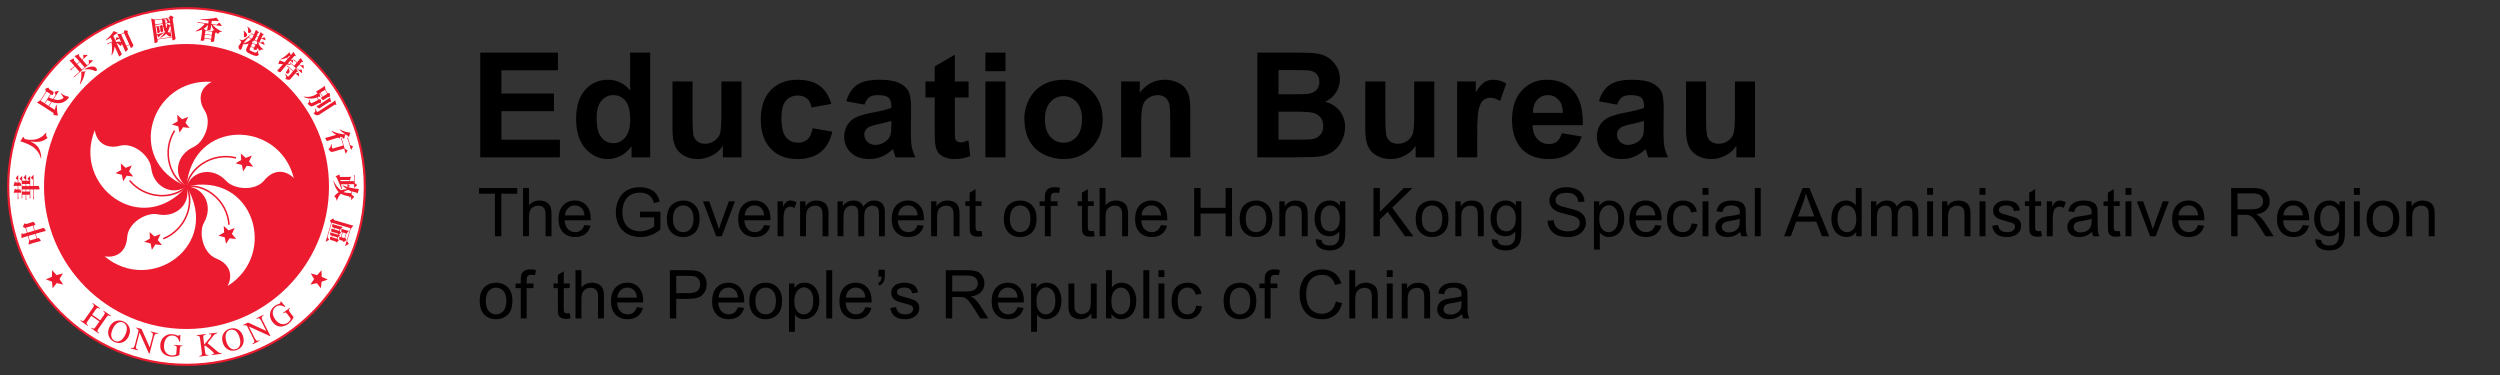 <?xml version="1.0" encoding="UTF-8"?><svg id="Layer_2" xmlns="http://www.w3.org/2000/svg" viewBox="0 0 3372.03 505.9"><rect x="0" y="0" width="3372.03" height="505.9" fill="#333333" stroke="none"/><defs><style>.cls-1{fill:#ed1b2f;}.cls-1,.cls-2{fill-rule:evenodd;}.cls-2{fill:#fff;}</style></defs><g><path class="cls-1" d="M251.56,9.6C117.94,9.6,9.61,117.92,9.61,251.55s108.32,241.95,241.95,241.95,241.95-108.33,241.95-241.95S385.18,9.6,251.56,9.6h0Z"/><path class="cls-2" d="M251.56,490.59c-132.02,0-239.05-107.03-239.05-239.05S119.54,12.5,251.56,12.5s239.05,107.03,239.05,239.05-107.03,239.05-239.05,239.05h0Z"/><path class="cls-1" d="M251.56,443.74c106.14,0,192.19-86.05,192.19-192.19S357.7,59.35,251.56,59.35,59.36,145.4,59.36,251.55s86.05,192.19,192.19,192.19h0Z"/><path class="cls-2" d="M251.56,251.55c-85.06-35.95-47.35-146.74,33.99-141.17-16.45,8.46-18.84,24.24-9.44,38.86,10.52,16.37-.97,42.71-15.2,49.11-23.38,10.52-28.06,38.58-9.35,53.2h0Z"/><path class="cls-2" d="M251.56,251.55c-60.48,69.79-154.19-.31-123.75-75.95,2.96,18.26,17.23,25.41,34.04,20.99,18.82-4.95,40.31,14.12,42.01,29.63,2.78,25.49,28.03,38.61,47.71,25.33h-.01Z"/><path class="cls-2" d="M251.56,251.55c47.68,79.08-47.94,146.54-110.47,94.22,18.28,2.83,29.49-8.54,30.48-25.89,1.11-19.43,25.89-33.98,41.16-30.79,25.1,5.23,45.38-14.72,38.84-37.54h0Z"/><path class="cls-2" d="M251.56,251.55c89.94-20.91,124.56,90.87,55.47,134.18,8.34-16.52,.99-30.68-15.2-36.98-18.13-7.06-24.31-35.12-16.57-48.66,12.73-22.26,.02-47.71-23.7-48.54h0Z"/><path class="cls-2" d="M251.56,251.55c7.9-92,124.91-90.38,144.75-11.3-13.13-13.03-28.87-10.43-39.87,3.03-12.32,15.07-40.91,12.27-51.4,.72-17.23-18.99-45.37-14.76-53.48,7.55h0Z"/><polygon class="cls-1" points="246.96 171.54 242.17 179.05 240.44 170.32 231.82 168.09 239.58 163.74 239.04 154.85 245.58 160.89 253.87 157.63 250.14 165.72 255.8 172.59 246.96 171.54 246.96 171.54"/><polygon class="cls-1" points="174.05 231.2 179.71 238.07 170.87 237.02 166.08 244.53 164.35 235.8 155.73 233.57 163.5 229.22 162.95 220.33 169.49 226.37 177.78 223.11 174.05 231.2 174.05 231.2"/><polygon class="cls-1" points="208.26 318.97 216.54 315.71 212.81 323.8 218.47 330.67 209.63 329.62 204.85 337.13 203.11 328.39 194.49 326.16 202.26 321.81 201.72 312.92 208.26 318.97 208.26 318.97"/><polygon class="cls-1" points="302.3 313.56 301.76 304.67 308.3 310.72 316.58 307.46 312.85 315.54 318.52 322.42 309.67 321.37 304.89 328.88 303.15 320.14 294.53 317.91 302.3 313.56 302.3 313.56"/><polygon class="cls-1" points="326.22 222.45 317.6 220.22 325.37 215.87 324.82 206.98 331.36 213.02 339.65 209.76 335.92 217.85 341.58 224.72 332.74 223.67 327.95 231.18 326.22 222.45 326.22 222.45"/><path class="cls-1" d="M252.04,250.61c-10.29-5.28-18.59-16.28-22.19-29.44-4.14-15.09-1.76-31.3,6.53-44.48l-1.78-1.12c-8.6,13.67-11.07,30.5-6.77,46.16,3.82,13.92,12.3,25.13,23.26,30.76l.96-1.87h0Z"/><path class="cls-1" d="M250.81,250.8c-8.2,8.15-21.23,12.64-34.86,12.01-15.63-.73-30.31-8-40.28-19.95l-1.62,1.35c10.35,12.4,25.58,19.95,41.8,20.71,14.42,.67,27.7-3.93,36.44-12.62l-1.48-1.49h0Z"/><path class="cls-1" d="M250.62,252.02c5.22,10.32,5.46,24.1,.65,36.86-5.52,14.64-16.97,26.36-31.42,32.15l.78,1.95c14.99-6.01,26.88-18.17,32.61-33.36,5.09-13.5,4.82-27.55-.74-38.55l-1.88,.95h0Z"/><path class="cls-1" d="M251.72,252.59c11.43-1.78,24.61,2.25,35.26,10.77,12.22,9.78,19.82,24.29,20.86,39.82l2.1-.14c-1.08-16.12-8.97-31.18-21.65-41.32-11.27-9.02-24.72-13.1-36.9-11.21l.32,2.08h0Z"/><path class="cls-1" d="M318.57,211.93c-15.66-3.95-32.42-1.1-45.99,7.82-12.06,7.93-20.1,19.46-22.06,31.63l2.08,.34c1.84-11.42,9.74-22.71,21.14-30.2,13.07-8.6,29.23-11.35,44.32-7.54l.51-2.04h0Z"/><polygon class="cls-1" points="80.28 376.38 85.19 383.81 76.51 381.84 70.96 388.81 70.15 379.94 61.81 376.82 69.99 373.31 70.38 364.41 76.25 371.11 84.84 368.73 80.28 376.38 80.28 376.38"/><polygon class="cls-1" points="423.65 376.42 418.67 383.81 427.37 381.92 432.86 388.93 433.75 380.07 442.11 377.02 433.96 373.44 433.65 364.54 427.72 371.18 419.16 368.73 423.65 376.42 423.65 376.42"/><path class="cls-1" d="M108.87,431.88c3.13,1.97,3.83,1.28,5.72-1.42l10.92-15.59c1.87-2.66,1.62-3.38-.9-5.46l.48-.68,10.01,7.01-.48,.68c-2.89-1.7-3.65-1.54-5.44,1.02l-4.89,6.99,10.91,7.65,4.89-6.99c1.87-2.67,1.62-3.38-.9-5.46l.48-.68,10.01,7.01-.48,.68c-2.89-1.7-3.65-1.54-5.44,1.02l-11.2,15.99c-1.67,2.38-1.78,3.31,.9,5.46l-.48,.68-10.01-7.01,.48-.68c3.13,1.97,3.82,1.28,5.72-1.42l4.92-7.02-10.91-7.64-5.2,7.42c-1.67,2.38-1.78,3.31,.9,5.46l-.48,.68-10.01-7.01,.48-.68h0Z"/><path class="cls-1" d="M147.51,441.44c4.26-9.17,12.91-10.78,19.45-7.74s10.89,10.68,6.63,19.85c-3.94,8.49-12.19,11.02-19.41,7.66-7.22-3.35-10.61-11.28-6.67-19.77h0Zm21.55,9.96c4.22-9.09,1.3-14.38-2.77-16.27-4.07-1.89-9.99-.71-14.22,8.38-4.07,8.77-1.65,14.21,2.77,16.27,4.43,2.06,10.14,.4,14.21-8.38h0Z"/><path class="cls-1" d="M213,450.36c-2.76-.41-4.16-.59-5.47,4.39l-5.87,22.38-.72-.19-12.6-28.22-.09-.02-4.35,16.59c-1.15,4.38-.5,5.55,2.57,6.49l-.21,.81-10-2.62,.21-.81c3.29,.64,4.35,.23,5.56-4.36l4.92-18.76c-1.19-2.58-1.81-2.98-3.51-3.42l.21-.81,7.27,1.91,10.92,24.74,.09,.02,3.73-14.21c1.28-4.89,.18-5.55-2.65-6.52l.21-.81,10,2.62-.21,.81h-.01Z"/><path class="cls-1" d="M245.95,466.81c-1.94,.02-3.09,.02-3.34,3.13l-.69,8.81c-.05,.61-6.08,2.7-10.9,2.32-4.34-.34-9.1-2.04-11.95-5.66-2.12-2.73-3.23-5.42-2.78-11.16,.58-7.37,6.86-14.24,16.15-13.51,4.43,.35,6.33,1.95,7.74,2.07,.35,.03,1.82-.08,2.17-1.28l.96,.08-.38,9.28-1.01-.08c-.94-3.25-2.87-7.77-9.01-8.26-4.16-.33-10.83,1.93-11.7,13.02-.63,7.94,3.54,13.25,10.34,13.79,2.98,.23,6.09-.53,6.21-2.11l.56-7.1c.29-3.64-.59-3.75-3.55-4.21l.06-.79,11.18,.88-.06,.79h0Z"/><path class="cls-1" d="M281.82,450.02l11.43-1.43,.1,.83c-2.59,.55-3.49,.79-6.2,4.23l-7.26,9.24,11.53,9.63c3.23,2.78,4.96,4.25,7.44,3.85l.1,.83-13.3,1.67-.1-.83c2.3-.38,3.04-.51,2.92-1.47-.17-1.35-4.92-5.32-6.59-6.62l-5.2-4-1.02,1.06,1.02,8.16c.38,3.05,.99,3.69,4.42,3.43l.1,.83-12.3,1.54-.1-.83c3.38-.6,3.82-1.32,3.37-4.9l-2.37-18.89c-.43-3.4-1.42-3.59-4.42-3.43l-.1-.83,12.39-1.55,.1,.83c-3.37,.64-3.92,1.2-3.52,4.43l1.12,8.94c8.75-10.09,9.86-11.43,9.68-12.91-.15-1.18-.99-1.16-3.14-.98l-.1-.83h0Z"/><path class="cls-1" d="M300.41,462.02c-2.87-9.69,2.55-16.62,9.46-18.66,6.91-2.05,15.23,.81,18.1,10.5,2.66,8.98-1.86,16.32-9.49,18.58-7.63,2.26-15.42-1.44-18.07-10.41h0Zm22.74-6.79c-2.85-9.61-8.53-11.64-12.83-10.36-4.3,1.27-7.97,6.07-5.12,15.68,2.75,9.27,8.16,11.75,12.83,10.36,4.68-1.39,7.86-6.41,5.12-15.68h0Z"/><path class="cls-1" d="M355.45,425.43c-2.34,1.52-3.51,2.31-1.2,6.9l10.39,20.66-.67,.33-28.11-12.84-.08,.04,7.7,15.32c2.03,4.05,3.29,4.5,6.22,3.17l.37,.75-9.23,4.64-.38-.75c2.89-1.7,3.42-2.7,1.28-6.94l-8.71-17.32c-2.6-1.16-3.33-1.03-4.9-.25l-.38-.75,6.72-3.38,24.54,11.33,.08-.04-6.6-13.12c-2.27-4.52-3.53-4.28-6.3-3.13l-.38-.75,9.23-4.64,.37,.75h0l.04,.02Z"/><path class="cls-1" d="M391.04,416.02c-1.44,1.3-2.3,2.06-.43,4.55l5.3,7.07c.37,.49-2.78,6.04-6.65,8.94-3.48,2.61-8.18,4.48-12.7,3.64-3.39-.64-6-1.93-9.46-6.53-4.43-5.91-4.26-15.21,3.2-20.79,3.55-2.66,6.04-2.71,7.16-3.56,.28-.21,1.31-1.26,.78-2.4l.77-.58,5.84,7.21-.81,.61c-2.85-1.82-7.29-3.93-12.21-.24-3.34,2.5-6.85,8.59-.18,17.49,4.77,6.37,11.41,7.6,16.86,3.51,2.39-1.79,4.21-4.42,3.26-5.69l-4.27-5.7c-2.19-2.92-2.92-2.43-5.44-.81l-.47-.63,8.97-6.72,.47,.63h0Z"/><path class="cls-1" d="M61.54,310.83c-.14-.47-.51-1.13-1.12-1.97-.74-1.02-1.12-1.32-1.32-1.4-.28-.1-.61-.09-1,.05,0,0-4.55,1.45-4.56,1.46l-6.49,1.91-.17,.05-.05-.17-1.88-6.38-.05-.17,.17-.05,1.94-.57c.34-.1,.76-.34,.49-1.25-.15-.5-.6-1.2-1.35-2.07-.71-.83-1.36-1.14-1.95-.92,0,0-4.39,1.48-4.4,1.49l-3.97,1.17c-.8,.23-1.58,.03-2.33-.62-.12-.12-.24-.16-.39-.12-.17,.05-.31,.19-.41,.42,0,0-1.63,3.77-1.63,3.78-.08,.18-.11,.34-.07,.46,.04,.13,.14,.23,.32,.31l3.12,1.55,.07,.03,.02,.07,1.75,5.96,.05,.17-.17,.05-4.55,1.34c-.84,.25-1.54,0-2.08-.75-.09-.12-.19-.15-.34-.11-.16,.05-.23,.14-.24,.31l-.1,6.46c.89-.41,2.02-.86,3.39-1.34l5.2-1.53,.17-.05,.05,.17,1.62,5.52v.08l-.77,5.86c1.35-.62,2.81-1.18,4.36-1.63l6.86-2.02,4.85-1.28c.19-.05,.32-.13,.38-.24,.06-.1,.06-.25,0-.42-.12-.39-.5-1.02-1.13-1.87-.79-1.05-1.17-1.38-1.35-1.47-.24-.12-.6-.12-1.06,.02l-1.29,.38-.17,.05-.05-.17-1.74-5.91-.05-.16,.17-.05,6.86-2.02s5.87-1.54,5.87-1.53c.22-.06,.38-.16,.45-.29,.08-.14,.08-.34,0-.58h.07Zm-24.3,2.94l-.17,.05-.05-.17-1.88-6.38-.05-.17,.17-.05,8.76-2.58,.17-.05,.05,.17,1.88,6.38,.05,.17-.17,.05-8.76,2.58h0Zm12,7.82l.05,.17-.17,.05-8.76,2.58-.17,.05-.05-.17-1.74-5.91-.05-.17,.17-.05,8.76-2.58,.17-.05,.05,.17,1.74,5.91h0Z"/><path class="cls-2" d="M25.15,267.99l-.08,.07s.01,.07,.03,.11l.06-.18h-.01Z"/><path class="cls-1" d="M41.3,266.7l-.07,.06s0,.07,.02,.1l.05-.17h0Z"/><path class="cls-2" d="M45.76,267.97l-.07,.07s0,.07,.02,.1l.05-.17h0Z"/><path class="cls-2" d="M35.82,269.33l-.09,.06s0,.07,.02,.12l.07-.18h0Z"/><path class="cls-1" d="M30.44,266.69l-.07,.07s.02,.07,.03,.11l.04-.18h0Z"/><path class="cls-1" d="M19.96,254.61h.01v0h-.01Z"/><polygon class="cls-1" points="24 236.53 24.01 236.53 24.02 236.51 24 236.53 24 236.53"/><path class="cls-1" d="M28.03,250.63c.36,0,.51-.16,.51-.54,0-.56-.11-1.23-.33-1.99-.21-.76-.43-1.28-.63-1.54-.19-.24-.44-.35-.76-.35h-2.19v-.17l-.02-9.37c0-.12-.02-.21-.07-.25-.01,0-.05-.05-.16-.05s-.23,.06-.36,.17c-.08,.11-2.68,3.44-2.68,3.44-.1,.13-.15,.25-.15,.35,0,.14,.09,.29,.27,.44l2.37,2.06,.06,.05v3.34h-2.52l-.05-.07-.72-1.01c-.09-.14-.2-.2-.33-.2-.16,0-.28,.07-.38,.22l-1.74,5.69c.78-.05,3.24-.19,3.25-.19h2.5v4.9h-2.5l-.05-.09c-.46-.85-.61-1-.64-1.03-.09-.04-.18-.06-.27-.06-.22,0-.37,.07-.47,.22l-1.53,5.48c.71-.05,2.81-.21,2.82-.21h2.65v9.14l1.15-.95c-.28-.97-.42-1.82-.43-2.49v-5.7h1.72l1.69,.11c.12,0,.18-.03,.21-.06,.08-.07,.17-.25,.17-.7s-.12-1.14-.36-2.01c-.32-1.16-.51-1.42-.58-1.47-.15-.12-.33-.18-.56-.18h-2.3v-4.9h3.41v-.03Z"/><polygon class="cls-1" points="34.69 235.99 34.7 235.99 34.72 235.97 34.69 235.99 34.69 235.99"/><path class="cls-1" d="M52.84,252.36c-.22-.72-.6-1.57-1.14-1.57,0,0-2.98,.11-2.98,.12h-3.48v-.17l-.02-14.59c0-.23-.08-.23-.16-.23-.12,0-.22,.06-.33,.18l-2.86,3.33c-.13,.15-.2,.29-.2,.42s.08,.25,.25,.38l2.54,2.22,.06,.05v8.41s-3.6,0-3.6,0h-.17v-.17l-.02-12.9c0-.14-.03-.25-.08-.3-.04-.04-.1-.06-.19-.06-.12,0-.23,.06-.33,.16l-2.73,3.09c-.18,.2-.27,.38-.27,.55,0,.14,.08,.28,.25,.41l2.21,1.69,.07,.05v.37h-4.36v-7.65c0-.32-.14-.32-.23-.32-.12,0-.24,.05-.36,.15-.11,.13-2.75,3.31-2.76,3.31-.11,.12-.16,.26-.16,.43,0,.15,.09,.29,.28,.43l2.45,1.91,.07,.05v1.69h-4.61v-6c0-.34-.12-.34-.18-.34-.08,0-.17,.05-.26,.14l-2.86,3.2c-.12,.14-.18,.31-.18,.51,0,.15,.05,.26,.16,.34l2.56,2.11,.06,.05v.08l.04,23.95,1.07-1.13c-.28-.83-.41-1.63-.37-2.36v-1.68h4.61v7.48l1.12-.8c-.27-1.17-.41-2.25-.41-3.2v-3.48h4.75v5.09l1.14-1.04c-.29-1.26-.45-2.41-.45-3.41v-7.87s.16,0,.16,0h3.61v.17l.02,13.44,1.13-1.06c-.28-1.16-.43-2.17-.43-2.97v-9.58s.16,0,.16,0h3.77l3.12,.07c.6,0,.81-.05,.88-.1,.1-.06,.15-.24,.15-.52,0-.59-.17-1.45-.51-2.56h0v.03Zm-22.85-1.6v-2.61h4.6v2.78h-4.61v-.17h.01Zm4.45,7.63h-4.43v-2.9h4.61v2.9h-.18Zm.86-7.64v-2.61h4.75v2.79h-4.75v-.17h0Zm4.6,7.62h-4.58v-2.9h4.75v2.9h-.17Z"/><path class="cls-1" d="M41.43,190.85l.04-.15,.15,.03c4.23,.76,8.24,.86,11.93,.29,3.62-.55,7.22-2.25,10.7-5.02-1.83-1.97-2.5-3.87-1.98-5.65,.08-.27,.2-.55,.34-.82l-.53-.56c-1.8,1.95-3.24,3.41-4.25,4.32-1.05,.94-2.62,1.91-4.68,2.89s-4.15,1.66-6.22,2.03c-2.06,.37-4.33,.49-6.75,.35-2.42-.13-4.5-.45-6.2-.95-.86-.25-1.4-.81-1.61-1.67-.23-.96-.51-1.17-.65-1.21-.19-.06-.37-.03-.55,.07l-3.87,5.87c.64,.16,1.26,.32,1.83,.49,2.66,.78,6.01,2.09,9.95,3.9,3.95,1.82,7.41,4.37,10.28,7.58,2.83,3.18,4.76,6.84,5.76,10.87l.66-.14c-.32-5.79-1.57-10.48-3.72-13.93-2.16-3.48-5.72-6.28-10.57-8.34l-.14-.06,.04-.15,.02-.07h0l.02,.03Z"/><path class="cls-1" d="M92.72,131.07c-.11-.37-.3-.64-.58-.81-.23-.15-.61-.25-1.13-.31-1.95-.21-4.06-1.04-6.27-2.46-.76-.49-1.51-1.05-2.24-1.66l-.56,.47c1.47,1.53,2.73,3.35,3.74,5.43l.04,.09-.05,.08-.17,.26c-.42,.71-1.5,1.34-3.31,1.94-1.76,.59-3.46,.82-5.07,.7-1.6-.12-3.13-.48-4.53-1.06l-.19-.08,.11-.18,6.63-10.31c.23-.37,.1-.45,.04-.49-.07-.05-.23-.1-.54-.12-.31,.07-4.46,1.06-4.46,1.06-.18,.04-.31,.13-.41,.29-.1,.15-.1,.29-.02,.44v.04s1.21,3.77,1.21,3.77l.02,.08-.04,.07-3.34,5.19-.07,.11-.12-.03c-1.95-.54-3.72-1.25-5.26-2.13l-.16-.09,.1-.15,2.48-3.85,.09-.15,.15,.09,1.42,.91c.27,.17,.63,.29,1.03-.33,.26-.41,.55-1.17,.84-2.27,.29-1.05,.16-1.73-.37-2.07,0,0-3.16-1.77-3.17-1.78l-1.84-1.18c-.54-.35-.87-.99-.98-1.91h0v-.03c0-.15-.04-.26-.16-.33-.15-.1-.33-.12-.54-.06l-3.22,1.16c-.23,.08-.4,.22-.54,.43-.11,.17-.14,.33-.11,.49l.6,3.45v.07l-.03,.06-7.14,11.1-.02,.03-.03,.02-4.76,3.3c1.15,.55,2.68,1.43,4.59,2.66l17.51,11.26c.5,.32,.59,.89,.28,1.69-.14,.35-.16,.63-.07,.83,.07,.15,.2,.26,.4,.34,.29,.04,4.96,.69,4.97,.69,.22,.03,.4-.06,.54-.28,.15-.23,.16-.45,.06-.68-.46-.91-.84-3.16-1.15-6.87l-.49-6.32-.71-.07c-.42,1.95-1.02,4.08-1.79,6.34l-.07,.21-.19-.12-7.31-4.7-.15-.09,.09-.15,3.52-5.47,.08-.12,.13,.06c1.29,.53,2.81,.95,4.52,1.25s3.48,.42,5.26,.34c1.77-.07,3.48-.44,5.1-1.09,1.61-.65,3.16-1.61,4.61-2.86,1.45-1.26,2.29-2.07,2.52-2.42,0,0,.39-.54,.38-.53,.29-.45,.38-.85,.27-1.21h0l.03,.02Zm-32.68,8.21l-.15-.09-4.84-3.11-.15-.09,.09-.15,7.83-12.18,.09-.15,.15,.09,4.84,3.11,.15,.09-.09,.15-7.83,12.18-.09,.15h0Zm8.98-1.73l-3.32,5.16-.09,.15-.15-.09-4.65-2.99-.15-.09,.09-.15,2.89-4.5,.09-.14,.14,.08c1.46,.85,3.16,1.63,5.05,2.31l.2,.07-.12,.18h.02Z"/><polygon class="cls-1" points="106.23 72.99 106.23 72.99 106.25 72.98 106.23 72.99 106.23 72.99"/><path class="cls-1" d="M125.36,81.96c.06-.05,.12-.12,.13-.19,0-.05-.02-.1-.07-.16-.09-.1-.22-.17-.41-.21-.22-.02-4.66-.37-4.66-.37-.05,0-.18,.01-.4,.21-.2,.18-.3,.35-.29,.52l.31,3.87v.09l-.06,.06-2.36,2.05-.13,.11-.11-.13-6.1-7.02-.11-.13,.13-.11,6.65-5.77c.15-.13,.18-.22,.18-.26,0-.02,0-.05-.04-.1-.07-.08-.23-.18-.62-.24,0,0-4.52-.21-4.51-.21-.14,0-.29,.07-.45,.2-.14,.12-.18,.25-.14,.42h0v.03l.26,3.74v.09l-.06,.06-1.73,1.51-.13,.11-.11-.13-3.45-3.97c-.52-.6-.68-1.23-.45-1.86,.18-.51,.18-.86,.02-1.05-.11-.12-.23-.15-.39-.11l-5.83,2.62c.48,.39,1.4,1.27,2.84,2.76l3.92,4.51,.11,.13-.13,.11-3.27,2.84-.13,.11-.11-.13-3.47-4c-.57-.65-.64-1.47-.22-2.42,.05-.11,.09-.28-.11-.5-.15-.18-.33-.21-.55-.13l-5.68,2.62c.37,.35,1.19,1.19,2.56,2.59l4.12,4.75,.11,.13-.13,.11-6.23,5.41,1.68,.06c.7-.97,1.34-1.73,1.93-2.24l3.09-2.69,.13-.11,.11,.13,6.1,7.02,.11,.13-.13,.11-7.72,6.7,1.66,.12c.45-.81,1.09-1.58,1.91-2.29l22.45-19.5h-.02Zm-21.04,4.8l-.11-.13,.13-.11,3.27-2.84,.13-.11,.11,.13,6.1,7.02,.11,.13-.13,.11-3.28,2.84-.13,.11-.11-.13-6.1-7.02h.01Z"/><path class="cls-1" d="M114.79,96.3l-5.26,.36c.73,4.8,.08,10.4-1.91,16.67l.66,.22c3.59-5.72,5.6-10.91,5.97-15.44v-.06l.05-.04,.96-1.03c.16-.17,.15-.32-.02-.51-.09-.11-.24-.16-.44-.16h-.01Z"/><path class="cls-1" d="M130.72,93.79c-.12-.73-.46-1.41-1-2.04-1.3-1.5-3.27-2.19-5.85-2.05s-5.79,1.27-9.51,3.37l.2,.66c4.44-.81,8.82-.21,13.04,1.79,1.1,.51,1.96,.47,2.62-.1,.45-.4,.62-.93,.5-1.63h0Z"/><path class="cls-1" d="M145.69,59.82l-.09-.04s-.05,.04-.08,.06l.18-.02h0Z"/><path class="cls-1" d="M179.67,60.45l-2.54-5.19-4.97-10.84c-.22-.48-.18-.97,.12-1.48,.23-.39,.31-.7,.23-.89-.08-.17-.25-.3-.51-.39l-3.02-.82c-.37-.1-.65-.1-.84-.02-.22,.1-.36,.29-.4,.58h0v.03l-.94,2.76-.02,.07-.07,.03-3.31,1.52h-.03l-.04,.02-5.21,.03c.49,.85,.98,1.8,1.45,2.83l1.07,2.34,.18,.39-.4-.16s-2.65-1.07-2.66-1.07c-.38-.16-.49-.17-.51-.17-.05,.03-.14,.11-.22,.45l-.82,3.1-.02,.08-.07,.03-.58,.27-.16,.07-.07-.16-2.46-5.36-.06-.13,.12-.08c1.71-1.16,2.74-1.89,3.05-2.18,.33-.31,.63-.52,.91-.65,.29-.13,.64-.22,1.03-.27,.32-.04,.52-.14,.63-.33,.11-.18,.12-.35,.04-.52-.05-.11-.14-.19-.27-.26l-4.9-2.23c-2.81,4.43-6.41,8.53-10.71,12.18l.33,.39c2.44-1.28,4.45-2.47,5.98-3.55l.17-.12,.09,.19,2.15,4.7,.07,.16-.16,.07-7.08,3.24,1.36,.63c1.12-.83,2.03-1.41,2.7-1.72l1.81-.83,.2-.09,.04,.21c1,4.95,1.01,10.65,.05,16.95l.56,.13c1.99-3.61,3.19-7.29,3.57-10.93v-.1l.1-.04,.1-.05,.16-.07,.07,.16s3.54,7.74,3.55,7.74c0,0,1.68,4.02,1.68,4.03l.16,.48c.13,.28,.36,.57,.99,.28,.49-.22,1.08-.71,1.75-1.43,.87-.94,1.03-1.31,1.05-1.45,.03-.25-.02-.53-.15-.81,0,0-.46-.82-.46-.83,0,0-2.47-4.99-2.47-5l-3.62-7.9-.07-.16,.16-.07,.12-.05,.09-.04,.08,.06c.12,.09,.56,.35,1.31,.77,.78,.44,1.5,1.11,2.13,1.97,.57,.78,1.18,1,1.88,.68,.26-.12,.51-.4,.72-.82,.22-.42,.27-.87,.16-1.36l-.03-.14,.13-.06,.12-.05,.16-.07,.07,.16,2.24,4.9,2,4.76c.16,.36,.34,.58,.54,.66,.14,.05,.29,.04,.46-.04,.35-.16,.83-.55,1.42-1.17,.6-.62,1.02-1.16,1.23-1.59,.2-.4,.19-.8-.02-1.22l-1.48-3.06-.08-.16,.16-.07,3.63-1.66,.16-.07,.07,.16,1.51,3.57c.09,.22,.2,.35,.33,.41,.12,.05,.27,.03,.45-.05,.52-.24,1.19-.85,1.98-1.82,.78-.94,.98-1.74,.61-2.43h0v.04Zm-16.41-3.54l-.04,.1-.11,.3-.19-.25c-.92-1.22-2.99-1.34-6.18-.34l-.15,.05-.06-.14-.82-1.79-.07-.16,.16-.07,5.18-2.37,.16-.07,.07,.16,2.04,4.46,.03,.07-.02,.07h0v-.02Zm10.98,3.13l-3.66,1.68-.16,.07-.07-.16-6.83-14.92-.07-.16,.16-.07,3.66-1.68,.16-.07,.07,.16,6.83,14.92,.07,.16-.16,.07h0Z"/><path class="cls-1" d="M236.14,48.16l-3.28-22.85v-.09l.05-.06,1.04-1.06c.19-.19,.26-.4,.23-.64-.03-.22-.13-.36-.31-.45,0,0-3.33-1.95-3.33-1.96-.19-.12-.38-.17-.54-.14-.19,.03-.32,.11-.41,.26l-1.9,2.7-.04,.06h-.07l-18.23,2.63h-.08l-5.48-1.63c.33,1.64,.57,2.94,.7,3.83,0,0,3.4,23.7,3.41,23.71l.54,5.16c.03,.22,.1,.38,.22,.47,.12,.1,.31,.13,.56,.09,.41-.06,1.07-.32,1.94-.77,1.07-.56,1.42-.84,1.51-.99,.13-.2,.18-.43,.14-.71l-.45-2.26-.04-.18,.18-.03,19.5-2.8,.17-.02,.03,.17s.15,1.04,.15,1.05l.2,2.29c.02,.15,.12,.28,.29,.41,.18,.12,.37,.17,.6,.14,.17-.02,.66-.2,2.04-.91,1.06-.54,1.51-1.15,1.36-1.85,0,0-.68-3.58-.68-3.59h0l-.02,.02Zm-6.81-17.37l.02,.17,.38,2.64,.04,.28-.26-.09-4.19-1.36c-.13,2.44-.31,4.24-.55,5.33l-.03,.12-.12,.02h-.09l-.14,.03-.05-.13c-.31-.85-.7-2.79-1.19-5.93l-.03-.17,.17-.02,5.86-.84,.17-.02h0v-.03Zm-4.42-5.71l3.37-.48,.17-.03,.02,.17,.6,4.17,.05,.36-.31-.19-1.02-.62-.13-.08,.05-.14c.13-.34,.18-.67,.13-.97-.07-.52-.38-.94-.94-1.27-.57-.34-1.24-.53-1.98-.55h-.15l-.02-.15v-.04l-.03-.17,.17-.02h.02Zm-4.2,.67l.07-.05,.03-.02h.04l2.64-.38,.41-.06-.25,.33-.13,.18c.72,.39,1.22,1.06,1.47,2.02,.24,.92,.57,1.43,.96,1.51l.26,.05-.16,.22-.76,1.06-.04,.06h-.07l-1.91,.29-.17,.02-.02-.17-.41-2.82v-.09l.05-.06c.6-.55,.69-.86,.67-1.03-.03-.22-.13-.27-.24-.28l-2.39-.46-.4-.08,.34-.24h.01Zm-11.34,7.02l-.74-5.17-.03-.17,.17-.02,9.37-1.35,.16-.02,.03,.16,.4,1.99,.45,3.17,.02,.17-.17,.02-9.48,1.36-.17,.02-.03-.17h.02Zm22.52,17.04l-19.5,2.8-.17,.02-.02-.17-.71-4.97-.02-.17,.17-.02h.09l.12-.03,.06,.11c.17,.34,.48,.81,.92,1.42,.45,.62,.75,1.06,.89,1.32,.15,.27,.28,.26,.33,.25,.3-.04,.55-.3,.74-.76,.23-.55,.7-1.1,1.39-1.64l4.95-3.95-.13-.35c-3.24,1.14-6.43,2.05-9.47,2.71l-.18,.04-.03-.18-1.82-12.68-.05-.37,.32,.2,.86,.54c1.07-.44,1.8-.69,2.2-.75l6.33-.91,.16-.02,.03,.16,.47,2.48,.08,.42-.35-.25-1.9-1.36c-.21-.02-.33,0-.38,0-.17,.02-.28,.11-.35,.26h0v.03l-1.09,1.61-.04,.06h-.08l-1.2,.18h-.07l-3.57-.97c.18,.76,.34,1.61,.48,2.57l.53,3.66,.4,3.03c.05,.35,.15,.6,.3,.71,.11,.08,.24,.11,.42,.08,.1-.02,.41-.12,1.33-.64,.91-.52,1.15-.73,1.21-.81,.09-.12,.13-.24,.11-.38l-.08-.94v-.16l.15-.02,.78-.11,.17-.02,.02,.17,.17,1.2c.02,.14,.07,.24,.15,.31,.11,.08,.29,.1,.52,.07,.27-.04,.83-.27,1.65-.67,.78-.38,1.11-.88,1.02-1.51,0,0-.36-1.62-.36-1.63l-.47-3.27v-.07l.04-.06,.43-.53,.24-.29,.07,.37c.53,2.86,1.26,5.28,2.16,7.18l.04,.08-.05,.08c-1.63,2.74-3.79,5.26-6.41,7.5l.27,.29c3.05-1.26,5.69-3.03,7.85-5.26l.14-.14,.12,.16c.95,1.22,2.02,2.16,3.18,2.78,1.15,.61,2.04,.88,2.66,.79,.88-.13,1.23-.53,1.13-1.27-.05-.37-.23-.87-.52-1.51-.31-.66-.54-1.48-.67-2.42-.13-.89-.25-2.44-.37-4.58l-.3-.03c-.42,3.79-.48,4.02-.5,4.09-.07,.25-.25,.4-.5,.43-.25,.04-.47,0-.66-.14-.11-.07-.35-.3-1.21-1.43l-.07-.09,.05-.1c.88-1.61,1.7-3.8,2.44-6.52v-.04l.04-.03c.22-.25,.48-.49,.76-.7l.23-.18,.04,.29,2.08,14.46,.02,.17-.17,.02h-.04Zm-15.37-8.67l-.17,.02-.84,.12-.17,.03-.03-.17-.64-4.48-.03-.17,.17-.02,.84-.12,.17-.02,.02,.17,.64,4.47,.02,.17h.02Z"/><path class="cls-1" d="M217.59,33.65l.04,.03h.04l-.09-.03h.01Z"/><path class="cls-1" d="M210.68,33.95l-.07-.05s-.05,.02-.08,.03h.16v.02Z"/><path class="cls-1" d="M217.59,33.65l.04,.03h.04l-.09-.03h.01Z"/><polygon class="cls-1" points="295.03 27.77 295.03 27.77 295.05 27.79 295.03 27.77 295.03 27.77"/><path class="cls-1" d="M287.13,33.79l-.31-.35,.46,.07,11.28,1.6c.31,.04,.44,0,.49-.05,.02-.02,.06-.05,.07-.13,.02-.13-.06-.31-.23-.52,0,0-2.76-3.58-2.75-3.58-.09-.11-.22-.17-.39-.2-.2-.03-.36,.02-.51,.17l-2.97,2.51-.06,.05h-.08l-6.86-.99-.17-.02,.02-.17,.54-3.77,.02-.16h.16c.8,.06,2.14,.06,3.97,0,1.88-.06,3.07-.05,3.65,.03,.31,.04,.59,.11,.82,.2,.18,.07,.35,.07,.54,0,.17-.07,.26-.17,.28-.33,.02-.12,0-.25-.08-.39l-3.14-3.97c-4.35,1.2-11.58,1.97-21.5,2.29l-.03,.51c2.91,.41,6.57,.83,10.9,1.24l.18,.02-.02,.18-.5,3.55-.02,.17-.17-.02-14.49-2.06,.86,1.31c.71-.13,1.95-.07,3.79,.19l5.13,.73,.29,.04-.18,.24c-2.89,3.76-7,7.01-12.21,9.68l.38,.65c4.15-1.03,6.91-1.92,8.2-2.64l.29-.16-.03,.33s-.39,3.9-.39,3.91c0,0-1.02,7.15-1.02,7.16l-.65,3.14c-.02,.12,0,.22,.06,.31,.09,.13,.34,.31,1.01,.4,.74,.11,1.55,.06,2.41-.13,1.09-.24,1.24-.52,1.26-.61l.19-2.14,.02-.18,.18,.03,8.79,1.25,.17,.02-.02,.17-.38,2.67c-.01,.09-.05,.36,.74,.47,.7,.1,1.52,.04,2.42-.19,1.16-.29,1.32-.58,1.33-.69,0,0,.31-3.26,.32-3.27l1.05-7.39c.05-.32,.25-.56,.61-.73,.38-.18,.41-.28,.41-.28l.06-.26,.21,.16c1.26,.97,2.16,1.6,2.71,1.91,.8-1.24,1.47-2.04,2.07-2.41,.62-.39,1.35-.53,2.17-.41,.15,.02,.31,.06,.47,.1l.31-.64c-4.67-1.89-8.76-4.78-12.13-8.61h0Zm-1.63,14.25l-.6,4.24-.02,.17-.17-.02-8.79-1.25-.17-.02,.02-.17,.6-4.24,.02-.17,.17,.02,8.79,1.25,.17,.02-.02,.17h0Zm.73-5.11l-.58,4.08-.02,.17-.17-.02-8.79-1.25-.17-.02,.02-.17,.58-4.08,.02-.17,.17,.02,8.79,1.25,.17,.02-.02,.17h0Zm2.77-1.85l-.09,.08-.12,.11-.12-.11c-.44-.41-.65-.49-.74-.5-.05,0-.07,0-.08,.02h-.01l-.02,.03-1.78,1.27-.06,.04h-.07l-8.35-1.2h-.05l-.04-.04-2.47-1.95-.2-.16,.22-.13c2.05-1.22,3.77-2.75,5.09-4.55l.06-.08h.1l.11,.03,.17,.02-.02,.17s-.31,2.2-.31,2.21l-.77,4.11h0s.06,.11,.56,.18c.71,.1,1.58,.06,2.61-.12,1.34-.24,1.49-.54,1.5-.62,0,0,.36-3.29,.36-3.3l.4-2.84,.02-.17,.17,.02h.07l.12,.03,.02,.12c.49,2.55,1.73,4.92,3.7,7.05l.12,.13-.13,.12h0l.03,.03Z"/><path class="cls-2" d="M349.39,73.43s-.06,.06-.1,.1c.03,.04,.06,.08,.1,.13v-.22h0Z"/><polygon class="cls-1" points="357.03 60.09 357.03 60.09 357.04 60.11 357.03 60.09 357.03 60.09"/><path class="cls-1" d="M357.01,50.74c-.15-.34-.27-.44-.33-.46-.14-.07-.33-.05-.54,.05l-2.58,1.23-.07,.03-.07-.03-.62-.28-.16-.07,.07-.16,1.41-3.08c.11-.23,.43-.41,1.02-.55,.68-.16,.76-.29,.76-.29,0,0,.07-.18-.58-.71l-3.82-3.1c-.27,.64-1.13,2.63-1.13,2.63l-1.52,3.33-.07,.16-.16-.07-2.22-1.02-.16-.07,.07-.16,1.5-3.29c.1-.22,.42-.39,.99-.52,.65-.15,.72-.27,.73-.27,0,0,.08-.2-.68-.81l-3.7-3.12c-.28,.69-1.15,2.85-1.15,2.86l-1.55,3.39-.07,.16-.16-.07-3.74-1.71,.46,1.42c.89,.12,1.69,.33,2.37,.64l.62,.28,.16,.07-.07,.16-2.13,4.66-.07,.16-.16-.07-4.1-1.87-.21-.1,.16-.18,2.72-3.02-.33-.38c-2.33,2.07-4.59,3.88-6.71,5.37-2.22,1.56-3.65,2.32-4.38,2.33-.71,0-1.45-.16-2.2-.5-.36-.17-.75-.39-1.14-.65l-.37,.58c1.13,.92,1.77,1.66,1.94,2.24,.17,.6,.12,1.21-.16,1.82-.25,.54-.76,1.3-1.58,2.32-.79,.98-1.26,1.65-1.42,1.99-.34,.74-.34,1.68,0,2.82,.34,1.12,.86,1.85,1.54,2.17,1.08,.49,1.96-.06,2.7-1.69,.49-1.06,.85-2.12,1.07-3.15,.23-1.06,.44-1.81,.63-2.29l.05-.12h.13c2.49,.22,4.86-.08,7.04-.87l.39-.14-.17,.38-3.15,6.89c-.29,.64-.3,1.49-.01,2.54,.28,1.04,1.04,1.92,2.27,2.6,1.26,.71,2.57,1.38,3.9,1.98,3.11,1.42,5.45,2.23,6.97,2.4,1.44,.16,2.8-.52,4.07-1.98-.94-1.14-1.41-2.16-1.36-3.02,.05-.83,.25-1.7,.59-2.58l-.4-.31c-.2,.29-.52,.77-.97,1.48-.56,.87-1.05,1.41-1.5,1.65-.47,.26-1.13,.27-2.03,.04-.85-.22-2.02-.67-3.48-1.34-1.81-.83-2.86-1.44-3.21-1.86-.37-.45-.4-1.03-.09-1.72l1.23-2.69,.07-.16,.16,.07,3.96,1.81,.16,.07-.08,.16-.56,1.14c-.05,.09-.06,.17-.03,.25,.05,.13,.21,.27,.48,.39,.62,.28,1.46,.41,2.49,.37,1.3-.05,1.62-.32,1.69-.47l.87-1.91,.16-.35,.16,.35c.52,1.16,1.38,2.33,2.54,3.47,1.51-1.36,3.1-1.84,4.73-1.41l.38-.36c-3.91-2.79-6.22-5.98-6.86-9.49l-.06-.33,.3,.14,7.84,3.58c.11,.05,.27,.1,.38,.06,.07-.03,.12-.09,.17-.18,.04-.08,.04-.18,0-.29-.05-.11-1.76-3.64-1.76-3.64-.15-.32-.26-.4-.29-.41-.18-.08-.28-.03-.35,.04l-.02,.02h-.03l-2.87,1.39-.07,.03-.07-.03-1.34-.61-.16-.07,.07-.16,2.13-4.66,.07-.16,.16,.07,5,2.28c.33,.15,.5,.14,.59,.11,.06-.02,.11-.07,.15-.15,.05-.12,.06-.27,.01-.46-.05-.11-1.24-2.95-1.24-2.95h-.01Zm-28.05,7.58l-.46,.14,.26-.4c1.46-2.22,3.53-4.73,6.16-7.48l.19-.2,.1,.25,.24,.6c.47,.02,1.06,.18,1.84,.54l1.25,.53,.22,.09-.16,.18c-2.18,2.51-5.42,4.45-9.63,5.75h-.01Zm15.49,2.29l-1.63,3.56-.07,.16-.16-.07-3.99-1.83-.16-.07,.07-.16,1.63-3.56,.07-.16,.16,.07,3.99,1.83,.16,.07-.07,.16h0Zm2.44-4.34c-.21,1.11-.31,2.11-.27,2.99v.16l-.15,.02-1.99,.2h-.09s-3.73-1.71-3.73-1.71l-.04-.02-.03-.03-.78-1.02-.13-.17,.2-.09c.17-.07,.86-.5,3.22-2.1l.08-.05,.09,.04,3.53,1.61,.12,.06-.03,.13h0v-.02Zm1.52-6.05l-2.13,4.66-.07,.16-.16-.07-2.22-1.02-.16-.07,.07-.16,2.13-4.66,.07-.16,.16,.07,2.22,1.02,.16,.07-.07,.16h0Z"/><path class="cls-1" d="M334.54,41.67c-.23,1.46,.05,2.35,.83,2.71,.59,.27,1.22,.21,1.94-.17,.72-.39,1.22-.87,1.47-1.42,.67-1.47-.87-3.74-4.59-6.75l-.53,.21,.71,1.77c.35,.87,.41,2.1,.17,3.66h0Z"/><path class="cls-1" d="M329.04,46.03c-.23,2.29-.17,3.09-.08,3.35,.12,.36,.33,.61,.63,.74,.55,.25,1.16,.16,1.86-.27,.71-.44,1.25-1.03,1.58-1.77,.3-.65,.28-1.45-.06-2.37s-1.65-2.32-3.88-4.15l-.53,.21c.48,1.03,.65,2.45,.47,4.25h.01Z"/><polygon class="cls-2" points="408.6 82.97 408.6 82.97 408.62 83 408.6 82.97 408.6 82.97"/><path class="cls-1" d="M409.39,88.2c-.01-.14-.07-.26-.18-.36-.13-.11-.28-.13-.48-.06h-.02l-2.81,.55-.08,.02-.06-.06-1.6-1.38-.13-.11,.11-.13,2.64-3.04,.07-.08,.1,.02,1.27,.25c.08,.02,.21,.02,.36-.15s.16-.4,.05-.69l-3.05-4.87c-.59,.73-2.74,3.43-2.75,3.44l-1.97,2.28-.11,.13-.13-.11-4.77-4.13,.15,1.6c.84,.38,1.49,.75,1.91,1.12l2.25,1.95,.13,.11-.11,.13-3.41,3.93-.11,.13-.13-.11-5.31-4.6v1.56c.88,.35,1.63,.78,2.21,1.29l5.32,4.61,.12,.1-.09,.13s-1.5,2.13-1.51,2.14l-1.48,1.71-.11,.13-.13-.11-8.24-7.14,.07,1.47c.65,.26,1.34,.7,2.06,1.32l5.64,4.88,.13,.11-.11,.13-5.79,6.68c-.14,.16-.31,.25-.5,.26-.31,.02-.66-.14-1.07-.5-.51-.44-1.4-1.48-2.72-3.17l-.48,.44c.45,.67,.85,1.41,1.15,2.21,.34,.88,.47,1.51,.4,1.93-.06,.39-.46,1.12-1.19,2.2,.57,.22,2.28,.88,2.27,.88,.27,.1,.95,.23,2.02,.38,1.03,.15,1.88-.18,2.6-1.01l6.52-7.53,.11-.13,.13,.11,4.52,3.91s.09,.07,.13,.06c.04,0,.09-.05,.12-.08,.08-.09,.14-.23,.18-.39-.02-.22-.39-4-.39-4-.02-.22-.09-.38-.19-.47-.16-.14-.34-.17-.56-.1l-2.64,1-.1,.04-.08-.07-.51-.45-.13-.11,.11-.13,1.3-1.5,.06-.07h.09c1.24,.2,1.44,.05,1.47,.02,.07-.09,.1-.17-.02-.33l-3.01-4.3-.08-.11,.09-.1,.05-.06,.11-.13,.13,.11,7.95,6.88c.07,.06,.13,.09,.18,.09,.03,0,.07-.03,.11-.07,.06-.06,.09-.17,.11-.3-.04-.32-.49-4.23-.49-4.23-.02-.12-.08-.23-.21-.34-.11-.1-.27-.12-.49-.07l-3.09,.56h-.08l-.06-.04-3.04-2.63-.13-.11,.11-.13,3.41-3.93,.11-.13,.13,.11,5.6,4.85c.29,.25,.37,.15,.41,.1,.06-.07,.1-.18,.11-.32-.01-.14-.42-3.87-.42-3.87h0l-.03-.02Z"/><polygon class="cls-1" points="398.98 75.04 398.98 75.05 398.99 75.07 398.98 75.04 398.98 75.04"/><polygon class="cls-1" points="392.01 87.73 391.88 87.71 391.83 87.84 392.01 87.73 392.01 87.73"/><path class="cls-1" d="M387.1,86.97h.09l4.68,.74,.27-.71-3.58-1.38-.23-.09,.16-.19,2.94-3.39,.11-.13,.13,.11,3.02,2.61c.31,.27,.41,.16,.45,.11,.06-.07,.09-.19,.08-.36l-.07-3.29c0-.17-.06-.3-.17-.39-.14-.12-.27-.14-.42-.05h-.01l-2.01,.78-.1,.04-.08-.07-.08-.07-.13-.11,.11-.13,4.78-5.52,.07-.08,.11,.03s1.22,.35,1.23,.36c.12,.04,.27,.05,.46-.16,.13-.15,.15-.34,.07-.58l-3.16-5.13c-.5,.65-2.12,2.77-2.13,2.77l-1.2,1.39-.17,.2-.12-.24-1.8-3.66c-3,3.41-7.04,6.59-12,9.43l.18,.5c2.47-.35,5.24-1.17,8.25-2.46l.1-.04,.08,.07,1.11,.96,.13,.11-.11,.13-4.16,4.81-.08,.09-.11-.05-6.69-2.64c-.28,.84-1.48,4.52-1.48,4.52-.08,.25-.03,.44,.15,.6,.1,.08,.33,.15,.88,.02,.51-.13,1.09-.19,1.71-.19l2.98,.29,.33,.03-.22,.25s-4.16,4.81-4.17,4.81l-2.89,3.11c-.23,.25-.35,.48-.34,.69,0,.17,.11,.34,.29,.5,.4,.35,1.15,.74,2.24,1.17,1.04,.41,1.78,.32,2.25-.27l2.53-3.26,5.67-6.54,.06-.07h0v.02Zm.61-9.41l-.21-.18,.25-.11c.1-.04,.57-.36,2.64-1.97l.07-.05,.08,.02,.49,.13,.27,.07-.18,.21-2.27,2.63-.11,.13-.13-.11-.89-.77h-.01Z"/><path class="cls-1" d="M386.3,98.84c.51,.44,1.09,.6,1.78,.47,.69-.12,1.28-.45,1.73-.97,.5-.57,.74-1.3,.72-2.16s-.52-2.33-1.47-4.36l-.62,.1c-.04,1.37-.71,2.83-2.02,4.34-.89,1.03-.94,1.88-.13,2.58h0Z"/><path class="cls-1" d="M452.08,135.24c-.6,.61-1.58,1.42-2.99,2.45l-20.28,13.08c-.6,.39-1.15,.27-1.54-.33-.44-.69-1.09-2.07-1.9-4.09l-.62,.19c.41,1.44,.6,2.58,.55,3.39-.06,.85-.86,1.83-2.42,2.98,2.77,2.65,5.22,3.33,7.27,2.01l20.95-13.5c.61-.39,1.24-.37,1.88,.08l-.03-.02c.22,.09,.41,.09,.57-.02,.14-.09,.19-.22,.16-.4l-1.58-5.81h-.02Z"/><path class="cls-1" d="M444.17,131.08l-.06-.03h0l.06,.03h0Z"/><path class="cls-1" d="M430.42,138.92l.06-.03,.07,.02s1.51,.41,1.5,.4c.18,.05,.32,.04,.42-.03,.11-.07,.18-.19,.2-.36l.4-3.69c.01-.16-.04-.34-.17-.53-.14-.22-.3-.35-.5-.39l-2.84-.64-.07-.02-.04-.06-1.36-2.12-.1-.16,.17-.09,2-1.07,.08-.04,.08,.05,1.13,.63c.17,.1,.32,.1,.46,0,.19-.13,.25-.3,.18-.56l-1.17-4.19-.03-.12,.11-.07,.54-.35,.15-.09,.09,.15,3.11,4.82,.09,.15-.15,.09-1.9,1.22c-.12,.08-.19,.16-.21,.25-.02,.11,.02,.25,.12,.41,.17,.26,.66,.74,1.45,1.41,.98,.84,1.38,1.07,1.55,1.13,.21,.07,.38,.04,.53-.1h0s2.32-1.64,2.32-1.64l3.2-2.06c.85-.55,1.59-.61,2.21-.2,.17,.04,.33,0,.49-.09,.14-.09,.23-.21,.28-.37,.01-.17,.32-3.85,.32-3.85,0-.14-.05-.32-.18-.52-.14-.22-.31-.34-.52-.37l-2.83-.58h-.07l-.04-.08-2.39-3.71-.02-.03v-.04l-.91-5.56c-.67,.48-1.67,1.18-3.02,2.11,0,0-4.85,3.13-4.86,3.13l-3.62,2.16c-.17,.1-.26,.2-.29,.31-.02,.09,0,.18,.08,.3,.29,.45,.88,1.09,1.76,1.9l.16,.15-.19,.12-2.19,1.41c-2.19,1.41-4.74,2.4-7.59,2.92-2.8,.51-5.69,.46-8.6-.16l-.23,.64c6.29,2.58,12.18,2.85,17.51,.78l.13-.05,.08,.12,1.83,2.84,.1,.15-.16,.09c-1.79,1.01-3.71,2-5.73,2.95-3.07,1.45-3.37,1.45-3.49,1.45-.32,0-.6-.19-.85-.57-.36-.55-.86-1.94-1.52-4.2l-.53,.05c.17,1.67,.08,2.82-.28,3.48-.35,.62-.97,1.19-1.83,1.71,.59,.74,1.16,1.4,1.69,1.94,.56,.57,1.18,1.05,1.85,1.42,.65,.36,1.31,.51,1.95,.46,.66-.05,1.95-.52,3.84-1.4,1.91-.89,3.98-1.94,6.15-3.13h.04Zm2-13.98l5.59-3.61,.15-.09,.09,.15,3.11,4.82,.09,.15-.15,.09-5.59,3.61-.15,.09-.09-.15-3.11-4.82-.09-.15,.15-.09h0Z"/><path class="cls-1" d="M446.36,137.48c.16-.1,.22-.25,.19-.46l-1.45-5.41c-.43,.37-.94,.75-1.55,1.16-.69,.46-1.2,.81-1.52,1.05,0,0-10.78,6.95-10.79,6.95l-3.85,2.31c-.2,.12-.32,.25-.36,.4-.04,.15,.02,.34,.15,.55,.03,.04,.26,.25,1.68,1.36,1.02,.81,1.81,1.01,2.33,.61,0,0,3.03-2.12,3.03-2.13l9.81-6.32c.61-.39,1.26-.4,1.93,0h-.02c.16,.05,.3,.04,.43-.04h0v-.02Z"/><path class="cls-1" d="M455.72,185.79c.82-.24,1.53,0,2.11,.73,.23,.33,.39,.28,.44,.26,.11-.03,.2-.15,.26-.34l.39-1.88,.04-.2,.19,.07c1.27,.5,2.09,.8,2.41,.89h.02c1.04,.5,1.67,1.11,1.87,1.82,.09,.3,.24,.32,.43,.27,.17-.05,.29-.2,.37-.44l1.51-5.54,.06-.2,.19,.1c2.38,1.2,3.73,2.23,4.12,3.15,.11,.32,.25,.31,.38,.27,.17-.05,.31-.25,.4-.59l1.57-5.23c-5.92-.69-10.57-2.15-13.82-4.34l-.36,.63c2.16,2.16,4.48,4.04,6.89,5.58l.14,.09-.08,.14-.05,.09-.05,.1h-.11c-6.29-.36-12.14-1.9-17.38-4.57l-.44,.58c2.14,2,4.09,3.5,5.79,4.45l.36,.2-.4,.12-9.58,2.81-4.2,1.08c-.14,.03-.23,.1-.29,.2-.11,.19-.1,.52,.03,.96,.21,.71,.63,1.45,1.24,2.2,.76,.92,1.13,.99,1.27,.94,0,0,3.81-1.31,3.82-1.31l10.44-3.07h0l.02-.02Z"/><path class="cls-1" d="M476.01,197.54c-.05-.18-.19-.32-.42-.43l-3.25-1.36-.08-.03-.02-.08-3.1-10.55-.83,1.32c.47,.57,.89,1.45,1.24,2.65l3.57,12.17c.17,.58,.33,.74,.41,.78,.04,.02,.08,.02,.12,0,.07-.02,.22-.11,.44-.46l1.78-3.4c.13-.25,.18-.46,.13-.62h0Z"/><path class="cls-1" d="M468.28,202.43l-3.22-1.62-.07-.03-.02-.07-4.31-14.66-.94,1.22c.61,.8,1.09,1.78,1.42,2.92l1.72,5.85,.05,.17-.17,.05-13.3,3.9c-.44,.13-.8,.12-1.08-.03-.24-.13-.41-.36-.5-.68-.12-.4-.37-2.06-.76-5.05h-.54c-.16,3.4-1.37,5.53-3.59,6.37,1.79,3.29,3.73,4.66,5.76,4.07l15.22-4.47,.17-.05,.05,.17,1.85,6.31c.09,.3,.19,.39,.23,.42,.02,0,.05,.02,.11,0,.07-.02,.2-.1,.34-.36l1.91-3.47c.12-.23,.17-.42,.13-.54-.04-.14-.21-.28-.49-.42h.03Z"/><path class="cls-1" d="M482.11,260.87l.02-.04h0v.03h-.02Z"/><path class="cls-1" d="M470,252.52l-.33-.08,.26-.22s1.62-1.36,1.61-1.36c.15-.13,.22-.26,.22-.4,0-.12-.04-.21-.11-.27l-2.13-1.38-.49-.32h8.62v4.62c0,.1,.02,.17,.05,.2,.02,.02,.06,.03,.11,.03,.08,0,.18-.04,.28-.11,.08-.08,3.4-3.23,3.41-3.23,.06-.05,.09-.17,.09-.33,0-.17-.06-.29-.19-.38l-2.98-2.37-.07-.05v-10.96l-1.18,.92c.32,1.15,.48,1.94,.48,2.42v5.06h-.17l-17.99,.02h-.14l-.03-.14-.26-1.16-.05-.21h10.75c.5,0,.91,.16,1.2,.51,.22,.26,.42,.4,.58,.4,.14,0,.16-.06,.17-.09l1.75-5.15c-.83,.03-3.59,.14-3.6,.14h-11.4s-.02-.14-.02-.14l-.47-3.12c-.91,.4-4.53,2.01-4.53,2.01-.74,.33-.8,.54-.8,.6s.05,.25,.48,.59c.37,.3,.63,.52,.78,.69,.1,.11,.32,.45,1.09,2.1,.56,1.21,1.25,2.8,2.03,4.73l3.56,8.95,.76-.18-1.33-6.16-.05-.21h8.71v3.75l-.22-.07c-1.74-.53-3.81-1.31-6.14-2.32l-.26,.37c1.52,1.63,3.4,3.16,5.59,4.54l.08,.05v.33h-.16c-3.56,.35-6.13,.81-7.65,1.41l-.09,.04-.08-.06c-4.37-3.45-7.62-7.71-9.68-12.65l-.43,.2c1.6,6.73,3.99,11.73,7.12,14.86l.14,.14-.16,.12c-2.12,1.53-4.14,3.39-5.99,5.52,2.02,1.38,3.1,3.27,3.22,5.62l.55,.12c1.41-4.24,3.15-7.3,5.17-9.08l.09-.08,.11,.06c2.68,1.51,6.11,2.58,10.2,3.17h.02c.68,.22,1.26,.77,1.72,1.63l.02,.03v.03c.04,.33,.18,.38,.33,.38,.07,0,.19-.02,.29-.2l.63-1.6,.04-.11h.44v4.71c0,.25,.1,.27,.22,.27,.1,0,.19-.05,.28-.15l3.38-3.7c.13-.14,.19-.29,.19-.45,0-.19-.07-.32-.22-.4h-.01v-.02s-3.06-2.29-3.06-2.29l-.07-.05v-4.56l.23,.08c.2,.07,1.16,.32,2.87,.74,1.74,.43,2.74,.69,3.04,.79,.35,.12,.63,.42,.85,.9,.17,.36,.34,.55,.48,.55,.13,0,.26-.09,.38-.26l2.13-5.8c-4.74-.48-9.54-1.32-14.25-2.52h-.01Zm3.39,7.97c-4.28-.14-7.59-.56-9.84-1.25l-.3-.09,.24-.2c1.12-.97,3.18-1.92,6.13-2.82l.06-.02,.06,.03c1.69,.8,2.94,1.35,3.72,1.64l.11,.04v2.67h-.18Z"/><polygon class="cls-1" points="466.09 331.7 466.09 331.7 466.07 331.71 466.09 331.7 466.09 331.7"/><polygon class="cls-1" points="439.84 325.85 439.84 325.85 439.82 325.86 439.84 325.85 439.84 325.85"/><path class="cls-1" d="M472.57,303.29l-21.34-6.26c-.81-.24-1.3-.91-1.46-1.99-.03-.19-.11-.29-.27-.34-.2-.06-.28,0-.33,.08l-.02,.02-.03,.02s-3.62,2.16-3.62,2.15c-.13,.08-.23,.23-.29,.44-.09,.29-.03,.56,.17,.82h0v.02l1.22,2.43,.03,.06-.02,.07-7.24,24.67c-.08,.26,.01,.34,.18,.39,.09,.02,.18,.02,.27-.03,.08-.05,3.78-2.27,3.79-2.28,.14-.07,.22-.17,.27-.33,.04-.12,0-.26-.12-.41l-1.97-2.89-.05-.07,.02-.08,5.65-19.24,.05-.17,.17,.05,24.78,7.27,.17,.05-.05,.17-6.9,23.51c-.09,.29,.02,.32,.08,.34,.04,.01,.15,.02,.36-.08,.07-.04,4.06-2.4,4.06-2.4,.16-.1,.26-.2,.29-.31,.04-.15,0-.3-.12-.47l-2.11-3.13-.05-.07,.02-.08,4.8-16.36v-.03l.03-.03,3.67-4.47c-.94-.24-4.12-1.06-4.12-1.06h0l.03,.02Z"/><polygon class="cls-1" points="463.83 326.45 463.86 326.43 463.85 326.43 463.83 326.45 463.83 326.45"/><path class="cls-1" d="M467.11,323.88c.07-.23,.06-.41-.03-.57l-1.47-2.5-.04-.06,.02-.07,1.49-5.06v-.03l.03-.03,3.34-4.12c-.78-.19-3.16-.79-3.17-.79,0,0-3.07-.9-3.08-.9l-3.01-1.04c-.18-.06-.32-.07-.41-.03-.07,.03-.12,.11-.15,.22-.08,.28-.16,1.04-.24,2.27-.05,.79,0,1.76,.55,1.92l.49,.15,.17,.05-.05,.17-1.81,6.15-.05,.17-.17-.05-1.32-.39c-.16-.05-.28-.04-.37,0-.09,.05-.17,.16-.22,.33-.05,.17-.11,.65-.08,1.91,.03,1.32,.13,1.7,.18,1.8,.09,.17,.25,.29,.47,.35,0,0,1.62,.36,1.63,.36l2.72,.8,.08,.02,.03,.07,.54,1.23c.06,.14,.15,.23,.28,.27,.11,.03,.23,.01,.37-.05,.11-.08,2.86-2.05,2.87-2.05,.21-.15,.34-.32,.4-.5h.01Zm-2.4-2.65l-.17-.05-3.97-1.16-.17-.05,.05-.17,1.81-6.15,.05-.17,.17,.05,3.97,1.16,.17,.05-.05,.17-1.81,6.15-.05,.17h0Z"/><path class="cls-1" d="M453.58,327.04h-.01l-.03,.02,.04-.02h0Z"/><path class="cls-1" d="M455.23,322.09l-.05-.07,.02-.09,.4-1.38v-.04l.04-.03,3.02-3.26-1.52-.35-.34-.08,.27-.22,2.69-2.2c.11-.09,.18-.2,.21-.31,.04-.13,.01-.23-.08-.33h0s-1.59-2.09-1.59-2.09l-.05-.07,.02-.08,.47-1.59v-.04l.04-.03,3.55-3.55c-.84-.22-3.34-.87-3.34-.88,0,0-5.89-1.73-5.9-1.73l-4.26-1.4c-.16-.05-.29-.06-.38-.01-.08,.04-.14,.13-.17,.26-.12,.41-.21,1.19-.28,2.34-.06,1.06,.13,1.67,.57,1.8l2.17,.64,.17,.05-.05,.17-.48,1.62-.05,.17-.17-.05s-1.04-.31-1.05-.31c0,0-1.73-.58-1.72-.58-.14-.04-.25-.04-.33,0-.11,.06-.19,.19-.25,.4-.05,.18-.11,.66-.05,1.94,.06,1.37,.17,1.69,.22,1.77,.09,.15,.23,.23,.41,.25h0s3.18,.78,3.19,.78l4.96,1.45,.08,.02,.03,.08,.52,1.28,.14,.33-.34-.1-6.14-1.8-3.79-1.26c-.13-.05-.3-.09-.42-.03-.07,.04-.12,.11-.16,.23-.11,.38-.17,.92-.16,1.6,0,.68,.06,1.2,.15,1.55,.08,.31,.23,.49,.47,.56l1.69,.5,.17,.05-.05,.17-.47,1.59-.05,.17-.17-.05-1.22-.36c-.33-.1-.51,0-.61,.33-.06,.19-.11,.67-.05,1.88,.06,1.27,.16,1.63,.22,1.74,.09,.16,.24,.26,.47,.3l2.38,.58,4.2,1.23,.09,.03,.03,.09,.37,1.16c.04,.14,.13,.22,.27,.26,.09,.03,.22,0,.37-.04,.16-.12,3.15-2.26,3.15-2.26,.1-.08,.17-.18,.21-.31,.02-.07,.03-.18-.09-.34l-1.6-2.04h0Zm-4.07-12.55l-.17-.05,.05-.17,.48-1.62,.05-.17,.17,.05,6.12,1.8,.17,.05-.05,.17-.48,1.62-.05,.17-.17-.05-6.12-1.8h0Zm3.69,10.67l-.47,1.59-.05,.17-.17-.05-6.12-1.8-.17-.05,.05-.17,.47-1.59,.05-.17,.17,.05,6.12,1.8,.17,.05-.05,.17h0Z"/></g><g><path d="M647.78,212.21V70.96h104.73v23.89h-76.21v31.31h70.91v23.8h-70.91v38.44h78.91v23.8h-107.43Z"/><path d="M876.99,212.21h-25.15v-15.03c-4.18,5.85-9.1,10.2-14.79,13.05s-11.42,4.29-17.2,4.29c-11.75,0-21.82-4.74-30.21-14.21-8.38-9.47-12.57-22.69-12.57-39.65s4.08-30.53,12.24-39.55,18.47-13.54,30.93-13.54c11.43,0,21.32,4.75,29.68,14.26v-50.87h27.07V212.21h0Zm-72.26-53.38c0,10.92,1.51,18.82,4.53,23.7,4.37,7.07,10.47,10.6,18.31,10.6,6.23,0,11.53-2.65,15.9-7.95s6.55-13.21,6.55-23.75c0-11.75-2.12-20.22-6.36-25.39s-9.67-7.76-16.28-7.76-11.8,2.55-16.14,7.66-6.5,12.73-6.5,22.88h-.01Z"/><path d="M974.97,212.21v-15.32c-3.73,5.46-8.62,9.76-14.69,12.91-6.07,3.15-12.48,4.72-19.22,4.72s-13.04-1.51-18.5-4.53-9.41-7.26-11.85-12.72-3.66-13.01-3.66-22.64V109.88h27.07v47.02c0,14.39,.5,23.21,1.49,26.45,1,3.24,2.81,5.81,5.44,7.71,2.63,1.89,5.97,2.84,10.02,2.84,4.62,0,8.77-1.27,12.43-3.81s6.17-5.68,7.52-9.44,2.02-12.96,2.02-27.6v-43.16h27.07v102.32h-25.14Z"/><path d="M1121.32,140.14l-26.69,4.82c-.9-5.33-2.94-9.35-6.12-12.04-3.18-2.7-7.31-4.05-12.38-4.05-6.74,0-12.12,2.33-16.14,6.99-4.01,4.66-6.02,12.45-6.02,23.37,0,12.14,2.04,20.71,6.12,25.73,4.08,5.01,9.55,7.51,16.43,7.51,5.14,0,9.35-1.46,12.62-4.38,3.28-2.92,5.59-7.95,6.94-15.08l26.59,4.53c-2.76,12.2-8.06,21.42-15.9,27.65s-18.34,9.35-31.51,9.35c-14.97,0-26.9-4.72-35.79-14.16-8.9-9.44-13.34-22.51-13.34-39.21s4.46-30.04,13.39-39.46c8.93-9.41,21-14.12,36.23-14.12,12.46,0,22.37,2.68,29.72,8.04s12.64,13.54,15.85,24.52h0Z"/><path d="M1166.03,141.1l-24.57-4.43c2.76-9.89,7.51-17.21,14.26-21.97,6.74-4.75,16.76-7.13,30.06-7.13,12.08,0,21.07,1.43,26.98,4.29s10.07,6.49,12.48,10.89,3.61,12.48,3.61,24.23l-.29,31.6c0,8.99,.43,15.62,1.3,19.9,.87,4.27,2.49,8.85,4.87,13.73h-26.79c-.71-1.8-1.58-4.46-2.6-8-.45-1.6-.77-2.67-.96-3.18-4.62,4.5-9.57,7.87-14.84,10.12s-10.89,3.37-16.86,3.37c-10.54,0-18.84-2.86-24.91-8.58-6.07-5.72-9.11-12.94-9.11-21.68,0-5.78,1.38-10.94,4.14-15.46,2.76-4.53,6.63-8,11.61-10.41s12.15-4.51,21.53-6.31c12.65-2.38,21.42-4.59,26.3-6.65v-2.7c0-5.2-1.29-8.91-3.85-11.13-2.57-2.22-7.42-3.32-14.55-3.32-4.82,0-8.58,.95-11.27,2.84-2.7,1.9-4.88,5.22-6.55,9.97h0Zm36.23,21.98c-3.47,1.16-8.96,2.54-16.48,4.14-7.51,1.61-12.43,3.18-14.74,4.72-3.53,2.5-5.3,5.68-5.3,9.54s1.41,7.07,4.24,9.83,6.42,4.14,10.79,4.14c4.88,0,9.54-1.61,13.97-4.82,3.28-2.44,5.43-5.43,6.46-8.96,.71-2.31,1.06-6.71,1.06-13.2v-5.4h0Z"/><path d="M1306.41,109.88v21.58h-18.5v41.24c0,8.35,.18,13.22,.53,14.6s1.16,2.52,2.41,3.42,2.78,1.35,4.58,1.35c2.51,0,6.13-.87,10.89-2.6l2.31,21c-6.3,2.7-13.43,4.05-21.39,4.05-4.88,0-9.28-.82-13.2-2.46s-6.79-3.76-8.62-6.36-3.1-6.12-3.81-10.55c-.58-3.15-.87-9.51-.87-19.08v-44.61h-12.43v-21.58h12.43v-20.33l27.17-15.8v36.13h18.5Z"/><path d="M1329.14,96.01v-25.05h27.07v25.05s-27.07,0-27.07,0Zm0,116.2V109.88h27.07v102.32h-27.07Z"/><path d="M1381.65,159.6c0-8.99,2.22-17.7,6.65-26.11s10.71-14.84,18.84-19.27c8.12-4.43,17.2-6.65,27.22-6.65,15.48,0,28.17,5.03,38.06,15.08,9.89,10.05,14.84,22.76,14.84,38.11s-5,28.31-14.98,38.49c-9.99,10.18-22.56,15.27-37.72,15.27-9.38,0-18.32-2.12-26.83-6.36s-14.98-10.45-19.41-18.64-6.65-18.16-6.65-29.92h-.02Zm27.75,1.45c0,10.15,2.41,17.92,7.23,23.32s10.76,8.09,17.82,8.09,12.99-2.7,17.78-8.09,7.18-13.23,7.18-23.51-2.39-17.73-7.18-23.12-10.71-8.09-17.78-8.09-13.01,2.7-17.82,8.09-7.23,13.17-7.23,23.32h0Z"/><path d="M1605.46,212.21h-27.07v-52.22c0-11.05-.58-18.19-1.73-21.44-1.16-3.24-3.04-5.76-5.64-7.56s-5.73-2.7-9.39-2.7c-4.69,0-8.9,1.29-12.62,3.85-3.73,2.57-6.28,5.97-7.66,10.21s-2.07,12.08-2.07,23.51v46.34h-27.07V109.88h25.15v15.03c8.93-11.56,20.17-17.34,33.72-17.34,5.97,0,11.43,1.08,16.38,3.23s8.69,4.9,11.22,8.24c2.54,3.34,4.3,7.13,5.3,11.37,1,4.24,1.49,10.31,1.49,18.21v63.59h-.01Z"/><path d="M1695.93,70.96h56.46c11.18,0,19.51,.47,25,1.4s10.41,2.88,14.74,5.83c4.33,2.96,7.95,6.89,10.84,11.8s4.34,10.42,4.34,16.52c0,6.62-1.78,12.69-5.35,18.21-3.56,5.52-8.4,9.67-14.5,12.43,8.61,2.5,15.22,6.78,19.85,12.81,4.62,6.04,6.94,13.14,6.94,21.29,0,6.42-1.49,12.67-4.48,18.74s-7.07,10.92-12.24,14.55-11.55,5.86-19.13,6.7c-4.75,.52-16.22,.84-34.4,.96h-48.08V70.96h.01Zm28.52,23.51v32.66h18.69c11.11,0,18.02-.16,20.71-.48,4.88-.58,8.72-2.26,11.51-5.06,2.79-2.79,4.19-6.47,4.19-11.03s-1.2-7.92-3.61-10.65-5.99-4.38-10.74-4.96c-2.83-.32-10.95-.48-24.38-.48h-16.37Zm0,56.17v37.77h26.4c10.28,0,16.8-.29,19.56-.87,4.24-.77,7.69-2.65,10.36-5.64,2.66-2.99,4-6.99,4-12,0-4.24-1.03-7.84-3.08-10.79-2.06-2.95-5.03-5.11-8.91-6.46-3.89-1.35-12.32-2.02-25.29-2.02h-23.04Z"/><path d="M1909.44,212.21v-15.32c-3.73,5.46-8.62,9.76-14.69,12.91-6.07,3.15-12.48,4.72-19.22,4.72s-13.04-1.51-18.5-4.53-9.41-7.26-11.85-12.72-3.66-13.01-3.66-22.64V109.88h27.07v47.02c0,14.39,.5,23.21,1.49,26.45,1,3.24,2.81,5.81,5.44,7.71,2.63,1.89,5.97,2.84,10.02,2.84,4.62,0,8.77-1.27,12.43-3.81s6.17-5.68,7.52-9.44,2.02-12.96,2.02-27.6v-43.16h27.07v102.32h-25.14Z"/><path d="M1992.49,212.21h-27.08V109.88h25.15v14.55c4.3-6.87,8.17-11.4,11.61-13.59,3.44-2.18,7.34-3.28,11.71-3.28,6.17,0,12.11,1.7,17.82,5.11l-8.38,23.61c-4.56-2.95-8.8-4.43-12.72-4.43s-7,1.04-9.63,3.13c-2.63,2.09-4.71,5.86-6.21,11.32-1.51,5.46-2.26,16.89-2.26,34.3v31.6h-.01Z"/><path d="M2106.56,179.64l26.98,4.53c-3.47,9.89-8.95,17.42-16.43,22.59s-16.85,7.76-28.09,7.76c-17.79,0-30.96-5.81-39.5-17.44-6.75-9.31-10.12-21.07-10.12-35.26,0-16.96,4.43-30.24,13.3-39.84,8.86-9.6,20.07-14.4,33.63-14.4,15.22,0,27.23,5.03,36.03,15.08,8.8,10.05,13.01,25.45,12.62,46.2h-67.83c.19,8.03,2.38,14.28,6.55,18.74,4.17,4.46,9.38,6.7,15.61,6.7,4.24,0,7.8-1.16,10.7-3.47s5.07-6.04,6.55-11.18h0Zm1.54-27.37c-.19-7.84-2.22-13.79-6.07-17.87s-8.54-6.12-14.07-6.12c-5.91,0-10.79,2.15-14.65,6.46-3.85,4.3-5.75,10.15-5.68,17.54h40.47Z"/><path d="M2181.23,141.1l-24.57-4.43c2.76-9.89,7.51-17.21,14.26-21.97,6.74-4.75,16.76-7.13,30.06-7.13,12.08,0,21.07,1.43,26.98,4.29s10.07,6.49,12.48,10.89,3.61,12.48,3.61,24.23l-.29,31.6c0,8.99,.43,15.62,1.3,19.9,.87,4.27,2.49,8.85,4.87,13.73h-26.79c-.71-1.8-1.58-4.46-2.6-8-.45-1.6-.77-2.67-.96-3.18-4.62,4.5-9.57,7.87-14.84,10.12s-10.89,3.37-16.86,3.37c-10.54,0-18.84-2.86-24.91-8.58-6.07-5.72-9.11-12.94-9.11-21.68,0-5.78,1.38-10.94,4.14-15.46,2.76-4.53,6.63-8,11.61-10.41,4.98-2.41,12.15-4.51,21.53-6.31,12.65-2.38,21.42-4.59,26.3-6.65v-2.7c0-5.2-1.29-8.91-3.85-11.13-2.57-2.22-7.42-3.32-14.55-3.32-4.82,0-8.58,.95-11.27,2.84-2.7,1.9-4.88,5.22-6.55,9.97h.01Zm36.23,21.98c-3.47,1.16-8.96,2.54-16.48,4.14-7.51,1.61-12.43,3.18-14.74,4.72-3.53,2.5-5.3,5.68-5.3,9.54s1.41,7.07,4.24,9.83,6.42,4.14,10.79,4.14c4.88,0,9.54-1.61,13.97-4.82,3.28-2.44,5.43-5.43,6.46-8.96,.71-2.31,1.06-6.71,1.06-13.2v-5.4h0Z"/><path d="M2342.03,212.21v-15.32c-3.73,5.46-8.62,9.76-14.69,12.91-6.07,3.15-12.48,4.72-19.22,4.72s-13.04-1.51-18.5-4.53-9.41-7.26-11.85-12.72c-2.44-5.46-3.66-13.01-3.66-22.64V109.88h27.07v47.02c0,14.39,.5,23.21,1.49,26.45,1,3.24,2.81,5.81,5.44,7.71,2.63,1.89,5.97,2.84,10.02,2.84,4.62,0,8.77-1.27,12.43-3.81s6.17-5.68,7.52-9.44,2.02-12.96,2.02-27.6v-43.16h27.07v102.32h-25.14Z"/></g><g><path d="M667.55,318.65v-57.36h-21.43v-7.67h51.55v7.67h-21.51v57.36h-8.61Z"/><path d="M705.48,318.65v-65.03h7.98v23.33c3.73-4.32,8.43-6.48,14.11-6.48,3.49,0,6.52,.69,9.09,2.06,2.57,1.38,4.41,3.28,5.52,5.7,1.11,2.43,1.66,5.94,1.66,10.56v29.85h-7.98v-29.85c0-3.99-.86-6.9-2.59-8.72-1.73-1.82-4.18-2.73-7.34-2.73-2.37,0-4.59,.61-6.68,1.84-2.08,1.23-3.57,2.89-4.46,4.99-.89,2.1-1.33,5-1.33,8.69v25.77h-7.98v.02Z"/><path d="M788.26,303.48l8.25,1.02c-1.3,4.82-3.71,8.56-7.23,11.22-3.52,2.66-8.01,3.99-13.49,3.99-6.89,0-12.35-2.12-16.39-6.37-4.04-4.24-6.06-10.2-6.06-17.86s2.04-14.08,6.12-18.45,9.37-6.57,15.88-6.57,11.44,2.14,15.44,6.43c3.99,4.29,5.99,10.32,5.99,18.1,0,.47-.02,1.18-.04,2.13h-35.13c.29,5.18,1.76,9.14,4.39,11.89s5.91,4.12,9.85,4.12c2.93,0,5.43-.77,7.5-2.31s3.71-3.99,4.92-7.36v.02Zm-26.22-12.91h26.31c-.35-3.96-1.36-6.93-3.02-8.92-2.54-3.08-5.84-4.61-9.89-4.61-3.67,0-6.75,1.23-9.25,3.68-2.5,2.46-3.88,5.74-4.15,9.85h0Z"/><path d="M863.23,293.14v-7.63l27.55-.04v24.13c-4.23,3.37-8.59,5.91-13.09,7.61-4.5,1.7-9.11,2.55-13.84,2.55-6.39,0-12.19-1.37-17.41-4.1-5.22-2.74-9.16-6.69-11.82-11.87-2.66-5.17-3.99-10.96-3.99-17.34s1.32-12.24,3.97-17.72c2.65-5.49,6.45-9.56,11.42-12.22s10.69-3.99,17.17-3.99c4.7,0,8.95,.76,12.75,2.28s6.78,3.65,8.94,6.37,3.8,6.27,4.92,10.65l-7.76,2.13c-.98-3.31-2.19-5.91-3.64-7.81-1.45-1.89-3.52-3.41-6.21-4.55-2.69-1.14-5.68-1.71-8.96-1.71-3.93,0-7.33,.6-10.2,1.8-2.87,1.2-5.18,2.77-6.94,4.72s-3.13,4.1-4.1,6.43c-1.66,4.02-2.48,8.38-2.48,13.09,0,5.8,1,10.65,2.99,14.55,2,3.9,4.9,6.8,8.72,8.69,3.81,1.89,7.87,2.84,12.15,2.84,3.73,0,7.36-.72,10.91-2.15s6.24-2.96,8.07-4.59v-12.11h-19.12Z"/><path d="M899.47,295.1c0-8.72,2.42-15.19,7.27-19.39,4.05-3.49,8.99-5.23,14.82-5.23,6.48,0,11.77,2.12,15.88,6.37,4.11,4.24,6.17,10.11,6.17,17.59,0,6.06-.91,10.83-2.73,14.31-1.82,3.47-4.47,6.17-7.94,8.1-3.48,1.92-7.27,2.88-11.38,2.88-6.59,0-11.93-2.11-15.99-6.34-4.07-4.23-6.1-10.32-6.1-18.28h0Zm8.21-.01c0,6.03,1.32,10.55,3.95,13.55s5.94,4.5,9.94,4.5,7.26-1.51,9.89-4.52c2.63-3.02,3.95-7.61,3.95-13.8,0-5.83-1.32-10.24-3.97-13.24-2.65-3-5.94-4.5-9.87-4.5s-7.3,1.49-9.94,4.48c-2.63,2.99-3.95,7.5-3.95,13.53h0Z"/><path d="M966.05,318.65l-17.92-47.11h8.43l10.11,28.21c1.09,3.05,2.1,6.21,3.02,9.49,.71-2.48,1.7-5.47,2.97-8.96l10.47-28.75h8.21l-17.83,47.11h-7.46Z"/><path d="M1030.64,303.48l8.25,1.02c-1.3,4.82-3.71,8.56-7.23,11.22s-8.01,3.99-13.49,3.99c-6.89,0-12.35-2.12-16.39-6.37-4.04-4.24-6.05-10.2-6.05-17.86s2.04-14.08,6.12-18.45,9.38-6.57,15.88-6.57,11.45,2.14,15.44,6.43c3.99,4.29,5.99,10.32,5.99,18.1,0,.47-.01,1.18-.04,2.13h-35.13c.29,5.18,1.76,9.14,4.39,11.89s5.91,4.12,9.85,4.12c2.93,0,5.43-.77,7.5-2.31,2.07-1.54,3.71-3.99,4.92-7.36v.02Zm-26.23-12.91h26.31c-.36-3.96-1.36-6.93-3.02-8.92-2.54-3.08-5.84-4.61-9.89-4.61-3.67,0-6.75,1.23-9.25,3.68-2.5,2.46-3.88,5.74-4.15,9.85Z"/><path d="M1048.83,318.65v-47.11h7.19v7.14c1.83-3.34,3.53-5.54,5.08-6.61,1.55-1.06,3.26-1.6,5.12-1.6,2.69,0,5.43,.86,8.21,2.57l-2.75,7.41c-1.95-1.15-3.9-1.73-5.86-1.73-1.75,0-3.31,.53-4.7,1.57-1.39,1.05-2.38,2.51-2.97,4.37-.89,2.84-1.33,5.94-1.33,9.32v24.66h-7.99Z"/><path d="M1079.17,318.65v-47.11h7.19v6.7c3.46-5.17,8.46-7.76,14.99-7.76,2.84,0,5.45,.51,7.83,1.53s4.16,2.36,5.35,4.01c1.18,1.66,2.01,3.62,2.48,5.9,.3,1.48,.44,4.07,.44,7.76v28.97h-7.99v-28.66c0-3.25-.31-5.69-.93-7.3s-1.72-2.9-3.3-3.86c-1.58-.96-3.44-1.44-5.57-1.44-3.4,0-6.34,1.08-8.8,3.24-2.47,2.16-3.7,6.25-3.7,12.29v25.73h-7.99Z"/><path d="M1129.7,318.65v-47.11h7.14v6.61c1.48-2.31,3.44-4.16,5.9-5.57,2.45-1.4,5.25-2.11,8.38-2.11,3.49,0,6.35,.72,8.58,2.17s3.81,3.47,4.72,6.08c3.73-5.5,8.58-8.25,14.55-8.25,4.67,0,8.27,1.29,10.78,3.88s3.77,6.57,3.77,11.95v32.34h-7.94v-29.68c0-3.19-.26-5.49-.78-6.9-.52-1.4-1.46-2.54-2.82-3.39-1.36-.86-2.96-1.29-4.79-1.29-3.31,0-6.06,1.1-8.25,3.3-2.19,2.2-3.28,5.73-3.28,10.58v27.37h-7.99v-30.61c0-3.55-.65-6.21-1.95-7.98-1.3-1.77-3.43-2.66-6.39-2.66-2.25,0-4.32,.59-6.23,1.77s-3.29,2.91-4.15,5.19-1.29,5.56-1.29,9.85v24.44h-7.99l.03,.02Z"/><path d="M1237.62,303.48l8.25,1.02c-1.3,4.82-3.71,8.56-7.23,11.22s-8.01,3.99-13.49,3.99c-6.89,0-12.35-2.12-16.39-6.37-4.04-4.24-6.05-10.2-6.05-17.86s2.04-14.08,6.12-18.45,9.38-6.57,15.88-6.57,11.45,2.14,15.44,6.43c3.99,4.29,5.99,10.32,5.99,18.1,0,.47-.01,1.18-.04,2.13h-35.13c.29,5.18,1.76,9.14,4.39,11.89s5.91,4.12,9.85,4.12c2.93,0,5.43-.77,7.5-2.31s3.71-3.99,4.92-7.36v.02Zm-26.23-12.91h26.31c-.36-3.96-1.36-6.93-3.02-8.92-2.54-3.08-5.84-4.61-9.89-4.61-3.67,0-6.75,1.23-9.25,3.68-2.5,2.46-3.88,5.74-4.15,9.85Z"/><path d="M1255.9,318.65v-47.11h7.19v6.7c3.46-5.17,8.46-7.76,14.99-7.76,2.84,0,5.45,.51,7.83,1.53s4.16,2.36,5.35,4.01c1.18,1.66,2.01,3.62,2.48,5.9,.3,1.48,.44,4.07,.44,7.76v28.97h-7.99v-28.66c0-3.25-.31-5.69-.93-7.3s-1.72-2.9-3.3-3.86c-1.58-.96-3.44-1.44-5.57-1.44-3.4,0-6.34,1.08-8.8,3.24-2.47,2.16-3.7,6.25-3.7,12.29v25.73h-7.99Z"/><path d="M1323.86,311.51l1.15,7.05c-2.25,.47-4.26,.71-6.03,.71-2.9,0-5.15-.46-6.74-1.38-1.6-.92-2.72-2.12-3.37-3.62-.65-1.49-.98-4.64-.98-9.43v-27.1h-5.86v-6.21h5.86v-11.67l7.94-4.79v16.46h8.03v6.21h-8.03v27.55c0,2.28,.14,3.74,.42,4.39,.28,.65,.74,1.17,1.38,1.55,.64,.38,1.54,.58,2.73,.58,.89,0,2.05-.1,3.5-.31h0Z"/><path d="M1353.94,295.1c0-8.72,2.42-15.19,7.27-19.39,4.05-3.49,8.99-5.23,14.82-5.23,6.48,0,11.77,2.12,15.88,6.37,4.11,4.24,6.17,10.11,6.17,17.59,0,6.06-.91,10.83-2.73,14.31-1.82,3.47-4.47,6.17-7.94,8.1-3.48,1.92-7.27,2.88-11.38,2.88-6.59,0-11.93-2.11-15.99-6.34-4.07-4.23-6.1-10.32-6.1-18.28h0Zm8.21-.01c0,6.03,1.32,10.55,3.95,13.55s5.94,4.5,9.94,4.5,7.26-1.51,9.89-4.52c2.63-3.02,3.95-7.61,3.95-13.8,0-5.83-1.32-10.24-3.97-13.24s-5.94-4.5-9.87-4.5-7.3,1.49-9.94,4.48c-2.63,2.99-3.95,7.5-3.95,13.53h0Z"/><path d="M1409.34,318.65v-40.9h-7.05v-6.21h7.05v-5.01c0-3.16,.28-5.51,.84-7.05,.77-2.07,2.12-3.75,4.06-5.04,1.94-1.29,4.65-1.93,8.14-1.93,2.25,0,4.73,.27,7.45,.8l-1.2,6.96c-1.66-.29-3.22-.44-4.7-.44-2.42,0-4.14,.52-5.15,1.55-1.01,1.04-1.51,2.97-1.51,5.81v4.35h9.18v6.21h-9.18v40.9h-7.93Z"/><path d="M1475.35,311.51l1.15,7.05c-2.25,.47-4.26,.71-6.03,.71-2.9,0-5.15-.46-6.74-1.38-1.6-.92-2.72-2.12-3.37-3.62-.65-1.49-.98-4.64-.98-9.43v-27.1h-5.86v-6.21h5.86v-11.67l7.94-4.79v16.46h8.03v6.21h-8.03v27.55c0,2.28,.14,3.74,.42,4.39,.28,.65,.74,1.17,1.38,1.55,.64,.38,1.54,.58,2.73,.58,.89,0,2.05-.1,3.5-.31h0Z"/><path d="M1483.16,318.65v-65.03h7.99v23.33c3.73-4.32,8.43-6.48,14.11-6.48,3.49,0,6.52,.69,9.09,2.06,2.57,1.38,4.41,3.28,5.52,5.7,1.11,2.43,1.66,5.94,1.66,10.56v29.85h-7.99v-29.85c0-3.99-.87-6.9-2.59-8.72-1.73-1.82-4.18-2.73-7.34-2.73-2.37,0-4.59,.61-6.68,1.84-2.08,1.23-3.57,2.89-4.46,4.99-.89,2.1-1.33,5-1.33,8.69v25.77h-7.99v.02Z"/><path d="M1565.93,303.48l8.25,1.02c-1.3,4.82-3.71,8.56-7.23,11.22s-8.01,3.99-13.49,3.99c-6.89,0-12.35-2.12-16.39-6.37-4.04-4.24-6.05-10.2-6.05-17.86s2.04-14.08,6.12-18.45,9.38-6.57,15.88-6.57,11.45,2.14,15.44,6.43c3.99,4.29,5.99,10.32,5.99,18.1,0,.47-.01,1.18-.04,2.13h-35.13c.29,5.18,1.76,9.14,4.39,11.89s5.91,4.12,9.85,4.12c2.93,0,5.43-.77,7.5-2.31s3.71-3.99,4.92-7.36v.02Zm-26.23-12.91h26.31c-.36-3.96-1.36-6.93-3.02-8.92-2.54-3.08-5.84-4.61-9.89-4.61-3.67,0-6.75,1.23-9.25,3.68-2.5,2.46-3.88,5.74-4.15,9.85Z"/><path d="M1610.74,318.65v-65.03h8.61v26.7h33.8v-26.7h8.61v65.03h-8.61v-30.65h-33.8v30.65h-8.61Z"/><path d="M1672.08,295.1c0-8.72,2.42-15.19,7.27-19.39,4.05-3.49,8.99-5.23,14.82-5.23,6.48,0,11.77,2.12,15.88,6.37,4.11,4.24,6.17,10.11,6.17,17.59,0,6.06-.91,10.83-2.73,14.31-1.82,3.47-4.47,6.17-7.94,8.1-3.48,1.92-7.27,2.88-11.38,2.88-6.59,0-11.93-2.11-15.99-6.34-4.07-4.23-6.1-10.32-6.1-18.28h0Zm8.21-.01c0,6.03,1.32,10.55,3.95,13.55s5.94,4.5,9.94,4.5,7.26-1.51,9.89-4.52c2.63-3.02,3.95-7.61,3.95-13.8,0-5.83-1.32-10.24-3.97-13.24s-5.94-4.5-9.87-4.5-7.3,1.49-9.94,4.48c-2.63,2.99-3.95,7.5-3.95,13.53h0Z"/><path d="M1725.58,318.65v-47.11h7.19v6.7c3.46-5.17,8.46-7.76,14.99-7.76,2.84,0,5.45,.51,7.83,1.53s4.16,2.36,5.35,4.01c1.18,1.66,2.01,3.62,2.48,5.9,.3,1.48,.44,4.07,.44,7.76v28.97h-7.99v-28.66c0-3.25-.31-5.69-.93-7.3s-1.72-2.9-3.3-3.86c-1.58-.96-3.44-1.44-5.57-1.44-3.4,0-6.34,1.08-8.8,3.24-2.47,2.16-3.7,6.25-3.7,12.29v25.73h-7.99Z"/><path d="M1774.65,322.55l7.76,1.15c.32,2.4,1.23,4.14,2.71,5.23,1.98,1.48,4.69,2.22,8.12,2.22,3.7,0,6.55-.74,8.56-2.22s3.37-3.55,4.08-6.21c.41-1.63,.61-5.04,.58-10.25-3.49,4.11-7.84,6.17-13.04,6.17-6.48,0-11.49-2.34-15.04-7.01s-5.32-10.28-5.32-16.81c0-4.5,.81-8.64,2.44-12.44,1.63-3.8,3.99-6.73,7.08-8.8,3.09-2.07,6.72-3.11,10.89-3.11,5.56,0,10.14,2.25,13.75,6.74v-5.68h7.36v40.72c0,7.33-.75,12.53-2.24,15.59s-3.86,5.48-7.1,7.25-7.22,2.66-11.96,2.66c-5.62,0-10.16-1.26-13.62-3.79s-5.13-6.34-5.01-11.42h0Zm6.61-28.29c0,6.18,1.23,10.69,3.68,13.53,2.45,2.84,5.53,4.26,9.23,4.26s6.74-1.41,9.23-4.24c2.48-2.82,3.73-7.25,3.73-13.29s-1.28-10.11-3.84-13.04c-2.56-2.93-5.64-4.39-9.25-4.39s-6.57,1.44-9.05,4.33-3.73,7.16-3.73,12.84h0Z"/><path d="M1852.54,318.65v-65.03h8.61v32.25l32.29-32.25h11.67l-27.28,26.35,28.48,38.68h-11.36l-23.16-32.92-10.65,10.38v22.54h-8.6Z"/><path d="M1909.5,295.1c0-8.72,2.42-15.19,7.27-19.39,4.05-3.49,8.99-5.23,14.82-5.23,6.48,0,11.77,2.12,15.88,6.37,4.11,4.24,6.17,10.11,6.17,17.59,0,6.06-.91,10.83-2.73,14.31-1.82,3.47-4.47,6.17-7.94,8.1-3.48,1.92-7.27,2.88-11.38,2.88-6.59,0-11.93-2.11-15.99-6.34-4.07-4.23-6.1-10.32-6.1-18.28h0Zm8.21-.01c0,6.03,1.32,10.55,3.95,13.55s5.94,4.5,9.94,4.5,7.26-1.51,9.89-4.52c2.63-3.02,3.95-7.61,3.95-13.8,0-5.83-1.32-10.24-3.97-13.24s-5.94-4.5-9.87-4.5-7.3,1.49-9.94,4.48c-2.63,2.99-3.95,7.5-3.95,13.53h0Z"/><path d="M1963,318.65v-47.11h7.19v6.7c3.46-5.17,8.46-7.76,14.99-7.76,2.84,0,5.45,.51,7.83,1.53s4.16,2.36,5.35,4.01c1.18,1.66,2.01,3.62,2.48,5.9,.3,1.48,.44,4.07,.44,7.76v28.97h-7.99v-28.66c0-3.25-.31-5.69-.93-7.3s-1.72-2.9-3.3-3.86c-1.58-.96-3.44-1.44-5.57-1.44-3.4,0-6.34,1.08-8.8,3.24-2.47,2.16-3.7,6.25-3.7,12.29v25.73h-7.99Z"/><path d="M2012.06,322.55l7.76,1.15c.32,2.4,1.23,4.14,2.71,5.23,1.98,1.48,4.69,2.22,8.12,2.22,3.7,0,6.55-.74,8.56-2.22s3.37-3.55,4.08-6.21c.41-1.63,.61-5.04,.58-10.25-3.49,4.11-7.84,6.17-13.04,6.17-6.48,0-11.49-2.34-15.04-7.01s-5.32-10.28-5.32-16.81c0-4.5,.81-8.64,2.44-12.44,1.63-3.8,3.99-6.73,7.08-8.8,3.09-2.07,6.72-3.11,10.89-3.11,5.56,0,10.14,2.25,13.75,6.74v-5.68h7.36v40.72c0,7.33-.75,12.53-2.24,15.59s-3.86,5.48-7.1,7.25-7.22,2.66-11.96,2.66c-5.62,0-10.16-1.26-13.62-3.79s-5.13-6.34-5.01-11.42h0Zm6.61-28.29c0,6.18,1.23,10.69,3.68,13.53,2.45,2.84,5.53,4.26,9.23,4.26s6.74-1.41,9.23-4.24c2.48-2.82,3.73-7.25,3.73-13.29s-1.28-10.11-3.84-13.04c-2.56-2.93-5.64-4.39-9.25-4.39s-6.57,1.44-9.05,4.33-3.73,7.16-3.73,12.84h0Z"/><path d="M2087.38,297.76l8.12-.71c.38,3.25,1.28,5.92,2.68,8.01,1.4,2.08,3.59,3.77,6.54,5.06,2.96,1.29,6.28,1.93,9.98,1.93,3.28,0,6.18-.49,8.69-1.46,2.51-.98,4.38-2.31,5.61-4.01,1.23-1.7,1.84-3.56,1.84-5.57s-.59-3.82-1.77-5.35c-1.18-1.52-3.13-2.8-5.86-3.84-1.75-.68-5.6-1.74-11.58-3.17-5.97-1.43-10.16-2.79-12.55-4.06-3.11-1.63-5.42-3.64-6.94-6.06-1.52-2.41-2.28-5.11-2.28-8.09,0-3.28,.93-6.35,2.79-9.21,1.86-2.85,4.58-5.02,8.16-6.5,3.58-1.48,7.56-2.22,11.93-2.22,4.82,0,9.07,.78,12.75,2.33s6.51,3.84,8.5,6.85,3.05,6.43,3.19,10.25l-8.25,.62c-.44-4.11-1.95-7.22-4.5-9.32s-6.34-3.15-11.33-3.15-9,.95-11.38,2.86c-2.38,1.91-3.57,4.21-3.57,6.9,0,2.34,.84,4.26,2.53,5.77,1.66,1.51,5.98,3.05,12.98,4.64s11.79,2.96,14.39,4.15c3.79,1.75,6.58,3.96,8.38,6.63,1.8,2.68,2.71,5.76,2.71,9.25s-.99,6.72-2.97,9.78-4.83,5.44-8.54,7.14-7.89,2.55-12.53,2.55c-5.88,0-10.82-.86-14.79-2.57s-7.1-4.29-9.36-7.74c-2.26-3.44-3.45-7.34-3.57-11.69h0Z"/><path d="M2149.89,336.71v-65.17h7.28v6.12c1.71-2.4,3.65-4.19,5.81-5.39,2.16-1.2,4.78-1.8,7.85-1.8,4.02,0,7.57,1.04,10.65,3.11,3.08,2.07,5.4,4.99,6.96,8.76s2.35,7.9,2.35,12.4c0,4.82-.87,9.16-2.6,13.02s-4.24,6.82-7.54,8.87c-3.3,2.06-6.76,3.08-10.4,3.08-2.66,0-5.05-.56-7.16-1.69-2.11-1.12-3.85-2.54-5.21-4.26v22.93h-7.99v.02Zm7.23-41.34c0,6.06,1.23,10.54,3.68,13.44s5.43,4.35,8.92,4.35,6.59-1.5,9.12-4.5,3.79-7.65,3.79-13.95-1.24-10.5-3.7-13.49c-2.47-2.99-5.42-4.48-8.85-4.48s-6.41,1.59-9.03,4.77-3.93,7.8-3.93,13.86h0Z"/><path d="M2232.66,303.48l8.25,1.02c-1.3,4.82-3.71,8.56-7.23,11.22s-8.01,3.99-13.49,3.99c-6.89,0-12.35-2.12-16.39-6.37-4.04-4.24-6.05-10.2-6.05-17.86s2.04-14.08,6.12-18.45,9.38-6.57,15.88-6.57,11.45,2.14,15.44,6.43c3.99,4.29,5.99,10.32,5.99,18.1,0,.47-.01,1.18-.04,2.13h-35.13c.29,5.18,1.76,9.14,4.39,11.89s5.91,4.12,9.85,4.12c2.93,0,5.43-.77,7.5-2.31s3.71-3.99,4.92-7.36v.02Zm-26.23-12.91h26.31c-.36-3.96-1.36-6.93-3.02-8.92-2.54-3.08-5.84-4.61-9.89-4.61-3.67,0-6.75,1.23-9.25,3.68-2.5,2.46-3.88,5.74-4.15,9.85h0Z"/><path d="M2281.68,301.39l7.85,1.02c-.86,5.41-3.05,9.65-6.59,12.71-3.53,3.06-7.87,4.59-13.02,4.59-6.45,0-11.63-2.11-15.55-6.32-3.92-4.21-5.88-10.25-5.88-18.12,0-5.09,.84-9.54,2.53-13.35s4.25-6.68,7.7-8.58,7.19-2.86,11.25-2.86c5.12,0,9.3,1.29,12.55,3.88s5.34,6.26,6.25,11.02l-7.76,1.2c-.74-3.16-2.05-5.54-3.93-7.14s-4.15-2.4-6.81-2.4c-4.02,0-7.29,1.44-9.8,4.33-2.51,2.88-3.77,7.45-3.77,13.68s1.21,10.93,3.64,13.8c2.42,2.87,5.59,4.3,9.49,4.3,3.13,0,5.75-.96,7.85-2.88s3.43-4.88,3.99-8.87h.01Z"/><path d="M2296.41,262.8v-9.18h7.98v9.18h-7.98Zm0,55.85v-47.11h7.98v47.11h-7.98Z"/><path d="M2347.29,312.84c-2.96,2.51-5.8,4.29-8.54,5.32-2.74,1.04-5.67,1.55-8.8,1.55-5.18,0-9.15-1.26-11.93-3.79s-4.17-5.76-4.17-9.69c0-2.31,.53-4.41,1.58-6.32s2.42-3.44,4.12-4.59c1.7-1.15,3.62-2.03,5.75-2.62,1.57-.41,3.93-.81,7.1-1.2,6.45-.77,11.19-1.69,14.24-2.75,.03-1.09,.04-1.79,.04-2.08,0-3.25-.75-5.54-2.26-6.88-2.04-1.8-5.07-2.71-9.09-2.71-3.76,0-6.53,.66-8.32,1.97-1.79,1.32-3.11,3.64-3.97,6.99l-7.81-1.06c.71-3.34,1.88-6.04,3.5-8.1,1.63-2.06,3.98-3.64,7.05-4.75,3.08-1.11,6.64-1.66,10.69-1.66s7.29,.47,9.8,1.42,4.36,2.14,5.54,3.57,2.01,3.25,2.48,5.43c.27,1.36,.4,3.81,.4,7.36v10.65c0,7.42,.17,12.12,.51,14.08,.34,1.97,1.01,3.85,2.02,5.66h-8.34c-.83-1.66-1.36-3.59-1.6-5.81h.01Zm-.67-17.82c-2.9,1.18-7.25,2.19-13.04,3.02-3.28,.47-5.6,1-6.96,1.6-1.36,.59-2.41,1.46-3.15,2.59-.74,1.14-1.11,2.4-1.11,3.79,0,2.13,.81,3.9,2.42,5.32,1.61,1.42,3.97,2.13,7.08,2.13s5.81-.67,8.21-2.02,4.16-3.19,5.28-5.52c.86-1.8,1.29-4.46,1.29-7.98v-2.93h-.02Z"/><path d="M2366.9,318.65v-65.03h7.98v65.03h-7.98Z"/><path d="M2406.38,318.65l24.97-65.03h9.27l26.62,65.03h-9.8l-7.58-19.7h-27.19l-7.14,19.7h-9.15Zm18.76-26.71h22.05l-6.79-18.01c-2.07-5.47-3.61-9.97-4.61-13.49-.83,4.17-2,8.31-3.5,12.42l-7.14,19.07h-.01Z"/><path d="M2503.66,318.65v-5.94c-2.99,4.67-7.38,7.01-13.17,7.01-3.76,0-7.21-1.04-10.36-3.11-3.15-2.07-5.59-4.96-7.32-8.67-1.73-3.71-2.59-7.98-2.59-12.8s.78-8.97,2.35-12.8,3.92-6.76,7.05-8.81c3.13-2.04,6.64-3.06,10.51-3.06,2.84,0,5.37,.6,7.59,1.8,2.22,1.2,4.02,2.76,5.41,4.68v-23.33h7.94v65.03h-7.41Zm-25.24-23.51c0,6.03,1.27,10.54,3.82,13.53,2.54,2.99,5.54,4.48,9,4.48s6.45-1.43,8.89-4.28,3.66-7.21,3.66-13.06c0-6.45-1.24-11.18-3.73-14.2-2.48-3.02-5.54-4.52-9.18-4.52s-6.51,1.45-8.89,4.35-3.57,7.47-3.57,13.71h0Z"/><path d="M2523.62,318.65v-47.11h7.14v6.61c1.48-2.31,3.44-4.16,5.9-5.57,2.45-1.4,5.25-2.11,8.38-2.11,3.49,0,6.35,.72,8.58,2.17s3.81,3.47,4.72,6.08c3.73-5.5,8.58-8.25,14.55-8.25,4.67,0,8.27,1.29,10.78,3.88s3.77,6.57,3.77,11.95v32.34h-7.94v-29.68c0-3.19-.26-5.49-.78-6.9-.52-1.4-1.46-2.54-2.82-3.39-1.36-.86-2.96-1.29-4.79-1.29-3.31,0-6.06,1.1-8.25,3.3-2.19,2.2-3.28,5.73-3.28,10.58v27.37h-7.99v-30.61c0-3.55-.65-6.21-1.95-7.98-1.3-1.77-3.43-2.66-6.39-2.66-2.25,0-4.32,.59-6.23,1.77s-3.29,2.91-4.15,5.19c-.86,2.28-1.29,5.56-1.29,9.85v24.44h-7.99l.03,.02Z"/><path d="M2599.34,262.8v-9.18h7.98v9.18h-7.98Zm0,55.85v-47.11h7.98v47.11h-7.98Z"/><path d="M2619.48,318.65v-47.11h7.19v6.7c3.46-5.17,8.46-7.76,14.99-7.76,2.84,0,5.45,.51,7.83,1.53,2.38,1.02,4.16,2.36,5.35,4.01,1.18,1.66,2.01,3.62,2.48,5.9,.3,1.48,.44,4.07,.44,7.76v28.97h-7.99v-28.66c0-3.25-.31-5.69-.93-7.3-.62-1.61-1.72-2.9-3.3-3.86s-3.44-1.44-5.57-1.44c-3.4,0-6.34,1.08-8.8,3.24-2.47,2.16-3.7,6.25-3.7,12.29v25.73h-7.99Z"/><path d="M2670.05,262.8v-9.18h7.98v9.18h-7.98Zm0,55.85v-47.11h7.98v47.11h-7.98Z"/><path d="M2687,304.59l7.9-1.24c.44,3.16,1.68,5.59,3.7,7.27s4.86,2.53,8.5,2.53,6.39-.75,8.16-2.24,2.66-3.25,2.66-5.26c0-1.8-.78-3.22-2.35-4.26-1.09-.71-3.81-1.61-8.16-2.71-5.86-1.48-9.91-2.76-12.18-3.84-2.26-1.08-3.98-2.57-5.15-4.48s-1.75-4.01-1.75-6.32c0-2.1,.48-4.04,1.44-5.83,.96-1.79,2.27-3.28,3.93-4.46,1.24-.92,2.93-1.69,5.08-2.33,2.14-.64,4.44-.95,6.9-.95,3.7,0,6.94,.53,9.74,1.6s4.86,2.51,6.19,4.33c1.33,1.82,2.25,4.25,2.75,7.3l-7.81,1.07c-.36-2.42-1.38-4.32-3.08-5.68-1.7-1.36-4.1-2.04-7.21-2.04-3.67,0-6.28,.61-7.85,1.82-1.57,1.21-2.35,2.63-2.35,4.26,0,1.04,.33,1.97,.98,2.79,.65,.86,1.67,1.57,3.06,2.13,.8,.3,3.15,.98,7.05,2.04,5.65,1.51,9.59,2.74,11.82,3.7,2.23,.96,3.99,2.36,5.26,4.19,1.27,1.83,1.91,4.11,1.91,6.83s-.78,5.17-2.33,7.52c-1.55,2.35-3.79,4.17-6.72,5.46-2.93,1.29-6.24,1.93-9.94,1.93-6.12,0-10.79-1.27-14-3.81s-5.26-6.31-6.14-11.31h0Z"/><path d="M2753.05,311.51l1.15,7.05c-2.25,.47-4.26,.71-6.03,.71-2.9,0-5.15-.46-6.74-1.38-1.6-.92-2.72-2.12-3.37-3.62-.65-1.49-.98-4.64-.98-9.43v-27.1h-5.86v-6.21h5.86v-11.67l7.94-4.79v16.46h8.03v6.21h-8.03v27.55c0,2.28,.14,3.74,.42,4.39,.28,.65,.74,1.17,1.38,1.55,.64,.38,1.54,.58,2.73,.58,.89,0,2.05-.1,3.5-.31h0Z"/><path d="M2760.77,318.65v-47.11h7.19v7.14c1.83-3.34,3.53-5.54,5.08-6.61,1.55-1.06,3.26-1.6,5.12-1.6,2.69,0,5.43,.86,8.21,2.57l-2.75,7.41c-1.95-1.15-3.9-1.73-5.86-1.73-1.75,0-3.31,.53-4.7,1.57-1.39,1.05-2.38,2.51-2.97,4.37-.89,2.84-1.33,5.94-1.33,9.32v24.66h-7.99Z"/><path d="M2821.85,312.84c-2.96,2.51-5.8,4.29-8.54,5.32-2.74,1.04-5.67,1.55-8.8,1.55-5.18,0-9.15-1.26-11.93-3.79s-4.17-5.76-4.17-9.69c0-2.31,.53-4.41,1.58-6.32s2.42-3.44,4.12-4.59c1.7-1.15,3.62-2.03,5.75-2.62,1.57-.41,3.93-.81,7.1-1.2,6.45-.77,11.19-1.69,14.24-2.75,.03-1.09,.04-1.79,.04-2.08,0-3.25-.75-5.54-2.26-6.88-2.04-1.8-5.07-2.71-9.09-2.71-3.76,0-6.53,.66-8.32,1.97-1.79,1.32-3.11,3.64-3.97,6.99l-7.81-1.06c.71-3.34,1.88-6.04,3.5-8.1,1.63-2.06,3.98-3.64,7.05-4.75,3.08-1.11,6.64-1.66,10.69-1.66s7.29,.47,9.8,1.42,4.36,2.14,5.54,3.57,2.01,3.25,2.48,5.43c.27,1.36,.4,3.81,.4,7.36v10.65c0,7.42,.17,12.12,.51,14.08,.34,1.97,1.01,3.85,2.02,5.66h-8.34c-.83-1.66-1.36-3.59-1.6-5.81h.01Zm-.67-17.82c-2.9,1.18-7.25,2.19-13.04,3.02-3.28,.47-5.6,1-6.96,1.6-1.36,.59-2.41,1.46-3.15,2.59-.74,1.14-1.11,2.4-1.11,3.79,0,2.13,.81,3.9,2.42,5.32,1.61,1.42,3.97,2.13,7.08,2.13s5.81-.67,8.21-2.02,4.16-3.19,5.28-5.52c.86-1.8,1.29-4.46,1.29-7.98v-2.93h-.02Z"/><path d="M2859.07,311.51l1.15,7.05c-2.25,.47-4.26,.71-6.03,.71-2.9,0-5.15-.46-6.74-1.38-1.6-.92-2.72-2.12-3.37-3.62-.65-1.49-.98-4.64-.98-9.43v-27.1h-5.86v-6.21h5.86v-11.67l7.94-4.79v16.46h8.03v6.21h-8.03v27.55c0,2.28,.14,3.74,.42,4.39,.28,.65,.74,1.17,1.38,1.55,.64,.38,1.54,.58,2.73,.58,.89,0,2.05-.1,3.5-.31h0Z"/><path d="M2866.92,262.8v-9.18h7.98v9.18h-7.98Zm0,55.85v-47.11h7.98v47.11h-7.98Z"/><path d="M2900.15,318.65l-17.92-47.11h8.43l10.11,28.21c1.09,3.05,2.1,6.21,3.02,9.49,.71-2.48,1.7-5.47,2.97-8.96l10.47-28.75h8.21l-17.83,47.11h-7.46Z"/><path d="M2964.73,303.48l8.25,1.02c-1.3,4.82-3.71,8.56-7.23,11.22s-8.01,3.99-13.49,3.99c-6.89,0-12.35-2.12-16.39-6.37-4.04-4.24-6.05-10.2-6.05-17.86s2.04-14.08,6.12-18.45,9.38-6.57,15.88-6.57,11.45,2.14,15.44,6.43c3.99,4.29,5.99,10.32,5.99,18.1,0,.47-.01,1.18-.04,2.13h-35.13c.29,5.18,1.76,9.14,4.39,11.89s5.91,4.12,9.85,4.12c2.93,0,5.43-.77,7.5-2.31s3.71-3.99,4.92-7.36v.02Zm-26.23-12.91h26.31c-.36-3.96-1.36-6.93-3.02-8.92-2.54-3.08-5.84-4.61-9.89-4.61-3.67,0-6.75,1.23-9.25,3.68-2.5,2.46-3.88,5.74-4.15,9.85h0Z"/><path d="M3009.4,318.65v-65.03h28.83c5.8,0,10.2,.58,13.22,1.75,3.02,1.17,5.43,3.23,7.23,6.19s2.71,6.23,2.71,9.8c0,4.61-1.49,8.5-4.48,11.67s-7.6,5.18-13.84,6.03c2.28,1.09,4.01,2.17,5.19,3.24,2.51,2.31,4.89,5.19,7.14,8.65l11.31,17.7h-10.82l-8.61-13.53c-2.51-3.9-4.58-6.89-6.21-8.96-1.63-2.07-3.08-3.52-4.37-4.35-1.29-.83-2.59-1.4-3.93-1.73-.98-.21-2.57-.31-4.79-.31h-9.98v28.88h-8.6Zm8.61-36.33h18.5c3.93,0,7.01-.41,9.23-1.22s3.9-2.11,5.06-3.9c1.15-1.79,1.73-3.73,1.73-5.83,0-3.08-1.12-5.6-3.35-7.58-2.23-1.98-5.76-2.97-10.58-2.97h-20.58v21.51h0Z"/><path d="M3106.11,303.48l8.25,1.02c-1.3,4.82-3.71,8.56-7.23,11.22s-8.01,3.99-13.49,3.99c-6.89,0-12.35-2.12-16.39-6.37-4.04-4.24-6.05-10.2-6.05-17.86s2.04-14.08,6.12-18.45,9.38-6.57,15.88-6.57,11.45,2.14,15.44,6.43c3.99,4.29,5.99,10.32,5.99,18.1,0,.47-.01,1.18-.04,2.13h-35.13c.29,5.18,1.76,9.14,4.39,11.89s5.91,4.12,9.85,4.12c2.93,0,5.43-.77,7.5-2.31s3.71-3.99,4.92-7.36v.02Zm-26.23-12.91h26.31c-.36-3.96-1.36-6.93-3.02-8.92-2.54-3.08-5.84-4.61-9.89-4.61-3.67,0-6.75,1.23-9.25,3.68-2.5,2.46-3.88,5.74-4.15,9.85h0Z"/><path d="M3122.92,322.55l7.76,1.15c.32,2.4,1.23,4.14,2.71,5.23,1.98,1.48,4.69,2.22,8.12,2.22,3.7,0,6.55-.74,8.56-2.22s3.37-3.55,4.08-6.21c.41-1.63,.61-5.04,.58-10.25-3.49,4.11-7.84,6.17-13.04,6.17-6.48,0-11.49-2.34-15.04-7.01s-5.32-10.28-5.32-16.81c0-4.5,.81-8.64,2.44-12.44s3.99-6.73,7.08-8.8c3.09-2.07,6.72-3.11,10.89-3.11,5.56,0,10.14,2.25,13.75,6.74v-5.68h7.36v40.72c0,7.33-.75,12.53-2.24,15.59s-3.86,5.48-7.1,7.25-7.22,2.66-11.96,2.66c-5.62,0-10.16-1.26-13.62-3.79s-5.13-6.34-5.01-11.42h0Zm6.61-28.29c0,6.18,1.23,10.69,3.68,13.53s5.53,4.26,9.23,4.26,6.74-1.41,9.23-4.24c2.48-2.82,3.73-7.25,3.73-13.29s-1.28-10.11-3.84-13.04c-2.56-2.93-5.64-4.39-9.25-4.39s-6.57,1.44-9.05,4.33-3.73,7.16-3.73,12.84h0Z"/><path d="M3174.96,262.8v-9.18h7.98v9.18h-7.98Zm0,55.85v-47.11h7.98v47.11h-7.98Z"/><path d="M3192.12,295.1c0-8.72,2.42-15.19,7.27-19.39,4.05-3.49,8.99-5.23,14.82-5.23,6.48,0,11.77,2.12,15.88,6.37,4.11,4.24,6.17,10.11,6.17,17.59,0,6.06-.91,10.83-2.73,14.31-1.82,3.47-4.47,6.17-7.94,8.1-3.48,1.92-7.27,2.88-11.38,2.88-6.59,0-11.93-2.11-15.99-6.34-4.07-4.23-6.1-10.32-6.1-18.28h0Zm8.21-.01c0,6.03,1.32,10.55,3.95,13.55s5.94,4.5,9.94,4.5,7.26-1.51,9.89-4.52c2.63-3.02,3.95-7.61,3.95-13.8,0-5.83-1.32-10.24-3.97-13.24s-5.94-4.5-9.87-4.5-7.3,1.49-9.94,4.48c-2.63,2.99-3.95,7.5-3.95,13.53h0Z"/><path d="M3245.62,318.65v-47.11h7.19v6.7c3.46-5.17,8.46-7.76,14.99-7.76,2.84,0,5.45,.51,7.83,1.53,2.38,1.02,4.16,2.36,5.35,4.01,1.18,1.66,2.01,3.62,2.48,5.9,.3,1.48,.44,4.07,.44,7.76v28.97h-7.99v-28.66c0-3.25-.31-5.69-.93-7.3-.62-1.61-1.72-2.9-3.3-3.86s-3.44-1.44-5.57-1.44c-3.4,0-6.34,1.08-8.8,3.24-2.47,2.16-3.7,6.25-3.7,12.29v25.73h-7.99Z"/><path d="M647.02,405.95c0-8.72,2.42-15.19,7.27-19.39,4.05-3.49,8.99-5.23,14.82-5.23,6.48,0,11.77,2.12,15.88,6.37,4.11,4.24,6.17,10.11,6.17,17.59,0,6.06-.91,10.83-2.73,14.31-1.82,3.47-4.47,6.17-7.94,8.1-3.48,1.92-7.27,2.88-11.38,2.88-6.6,0-11.93-2.11-15.99-6.34-4.07-4.23-6.1-10.32-6.1-18.28h0Zm8.21,0c0,6.03,1.32,10.55,3.95,13.55s5.94,4.5,9.94,4.5,7.26-1.51,9.89-4.52c2.63-3.02,3.95-7.61,3.95-13.8,0-5.83-1.32-10.24-3.97-13.24-2.65-3-5.94-4.5-9.87-4.5s-7.31,1.49-9.94,4.48c-2.63,2.99-3.95,7.5-3.95,13.53h0Z"/><path d="M702.42,429.5v-40.9h-7.05v-6.21h7.05v-5.01c0-3.16,.28-5.51,.84-7.05,.77-2.07,2.12-3.75,4.06-5.04s4.65-1.93,8.14-1.93c2.25,0,4.73,.27,7.45,.8l-1.2,6.96c-1.66-.29-3.22-.44-4.7-.44-2.43,0-4.14,.52-5.15,1.55-1.01,1.04-1.51,2.97-1.51,5.81v4.35h9.18v6.21h-9.18v40.9h-7.93Z"/><path d="M768.43,422.36l1.15,7.05c-2.25,.47-4.26,.71-6.03,.71-2.9,0-5.15-.46-6.74-1.38-1.6-.92-2.72-2.12-3.37-3.62-.65-1.49-.98-4.64-.98-9.43v-27.1h-5.86v-6.21h5.86v-11.67l7.94-4.79v16.46h8.03v6.21h-8.03v27.55c0,2.28,.14,3.74,.42,4.39,.28,.65,.74,1.17,1.38,1.55,.64,.38,1.54,.58,2.73,.58,.89,0,2.06-.1,3.5-.31h0Z"/><path d="M776.24,429.5v-65.03h7.98v23.33c3.73-4.32,8.43-6.48,14.11-6.48,3.49,0,6.52,.69,9.09,2.06,2.57,1.38,4.41,3.28,5.52,5.7,1.11,2.43,1.66,5.94,1.66,10.56v29.85h-7.98v-29.85c0-3.99-.86-6.9-2.59-8.72-1.73-1.82-4.18-2.73-7.34-2.73-2.37,0-4.59,.61-6.68,1.84-2.08,1.23-3.57,2.89-4.46,4.99-.89,2.1-1.33,5-1.33,8.69v25.77h-7.98v.02Z"/><path d="M859.01,414.33l8.25,1.02c-1.3,4.82-3.71,8.56-7.23,11.22-3.52,2.66-8.01,3.99-13.49,3.99-6.89,0-12.35-2.12-16.39-6.37-4.04-4.24-6.06-10.2-6.06-17.86s2.04-14.08,6.12-18.45,9.37-6.57,15.88-6.57,11.44,2.14,15.44,6.43c3.99,4.29,5.99,10.32,5.99,18.1,0,.47-.02,1.18-.04,2.13h-35.13c.29,5.18,1.76,9.14,4.39,11.89s5.91,4.12,9.85,4.12c2.93,0,5.43-.77,7.5-2.31s3.71-3.99,4.92-7.36v.02Zm-26.22-12.91h26.31c-.35-3.96-1.36-6.93-3.02-8.92-2.54-3.08-5.84-4.61-9.89-4.61-3.67,0-6.75,1.23-9.25,3.68-2.5,2.46-3.88,5.74-4.15,9.85h0Z"/><path d="M903.55,429.5v-65.03h24.53c4.32,0,7.61,.21,9.89,.62,3.19,.53,5.87,1.54,8.03,3.04,2.16,1.49,3.9,3.59,5.21,6.28,1.32,2.69,1.97,5.65,1.97,8.87,0,5.53-1.76,10.21-5.28,14.04-3.52,3.83-9.88,5.75-19.08,5.75h-16.68v26.44h-8.59Zm8.61-34.12h16.81c5.56,0,9.51-1.04,11.84-3.11,2.34-2.07,3.5-4.98,3.5-8.74,0-2.72-.69-5.05-2.06-6.99-1.38-1.94-3.19-3.22-5.43-3.84-1.45-.38-4.13-.58-8.03-.58h-16.64v23.25h.01Z"/><path d="M995.38,414.33l8.25,1.02c-1.3,4.82-3.71,8.56-7.23,11.22-3.52,2.66-8.01,3.99-13.49,3.99-6.89,0-12.35-2.12-16.39-6.37-4.04-4.24-6.05-10.2-6.05-17.86s2.04-14.08,6.12-18.45,9.38-6.57,15.88-6.57,11.45,2.14,15.44,6.43c3.99,4.29,5.99,10.32,5.99,18.1,0,.47-.01,1.18-.04,2.13h-35.13c.29,5.18,1.76,9.14,4.39,11.89s5.91,4.12,9.85,4.12c2.93,0,5.43-.77,7.5-2.31s3.71-3.99,4.92-7.36v.02Zm-26.23-12.91h26.31c-.36-3.96-1.36-6.93-3.02-8.92-2.54-3.08-5.84-4.61-9.89-4.61-3.67,0-6.75,1.23-9.25,3.68-2.5,2.46-3.88,5.74-4.15,9.85h0Z"/><path d="M1010.68,405.95c0-8.72,2.42-15.19,7.27-19.39,4.05-3.49,8.99-5.23,14.82-5.23,6.48,0,11.77,2.12,15.88,6.37,4.11,4.24,6.17,10.11,6.17,17.59,0,6.06-.91,10.83-2.73,14.31-1.82,3.47-4.47,6.17-7.94,8.1-3.48,1.92-7.27,2.88-11.38,2.88-6.59,0-11.93-2.11-15.99-6.34-4.07-4.23-6.1-10.32-6.1-18.28h0Zm8.21,0c0,6.03,1.32,10.55,3.95,13.55,2.63,3,5.94,4.5,9.94,4.5s7.26-1.51,9.89-4.52c2.63-3.02,3.95-7.61,3.95-13.8,0-5.83-1.32-10.24-3.97-13.24s-5.94-4.5-9.87-4.5-7.3,1.49-9.94,4.48c-2.63,2.99-3.95,7.5-3.95,13.53h0Z"/><path d="M1064.18,447.55v-65.17h7.28v6.12c1.71-2.4,3.65-4.19,5.81-5.39s4.78-1.8,7.85-1.8c4.02,0,7.57,1.04,10.65,3.11,3.08,2.07,5.4,4.99,6.96,8.76s2.35,7.9,2.35,12.4c0,4.82-.87,9.16-2.6,13.02s-4.24,6.82-7.54,8.87c-3.3,2.06-6.76,3.08-10.4,3.08-2.66,0-5.05-.56-7.16-1.69-2.11-1.12-3.85-2.54-5.21-4.26v22.93h-7.99v.02Zm7.23-41.34c0,6.06,1.23,10.54,3.68,13.44,2.45,2.9,5.43,4.35,8.92,4.35s6.59-1.5,9.12-4.5,3.79-7.65,3.79-13.95-1.24-10.5-3.7-13.49c-2.47-2.99-5.42-4.48-8.85-4.48s-6.41,1.59-9.03,4.77-3.93,7.8-3.93,13.86h0Z"/><path d="M1114.53,429.5v-65.03h7.98v65.03h-7.98Z"/><path d="M1167.14,414.33l8.25,1.02c-1.3,4.82-3.71,8.56-7.23,11.22s-8.01,3.99-13.49,3.99c-6.89,0-12.35-2.12-16.39-6.37-4.04-4.24-6.05-10.2-6.05-17.86s2.04-14.08,6.12-18.45,9.38-6.57,15.88-6.57,11.45,2.14,15.44,6.43c3.99,4.29,5.99,10.32,5.99,18.1,0,.47-.01,1.18-.04,2.13h-35.13c.29,5.18,1.76,9.14,4.39,11.89s5.91,4.12,9.85,4.12c2.93,0,5.43-.77,7.5-2.31s3.71-3.99,4.92-7.36v.02Zm-26.23-12.91h26.31c-.36-3.96-1.36-6.93-3.02-8.92-2.54-3.08-5.84-4.61-9.89-4.61-3.67,0-6.75,1.23-9.25,3.68-2.5,2.46-3.88,5.74-4.15,9.85Z"/><path d="M1184.92,373.07v-9.27h8.56v7.32c0,3.96-.46,6.82-1.38,8.56-1.27,2.4-3.25,4.2-5.94,5.41l-1.95-3.15c1.6-.65,2.79-1.68,3.57-3.08,.78-1.4,1.22-3.33,1.31-5.79h-4.17Z"/><path d="M1200.76,415.44l7.9-1.24c.44,3.16,1.68,5.59,3.7,7.27s4.86,2.53,8.5,2.53,6.39-.75,8.16-2.24,2.66-3.25,2.66-5.26c0-1.8-.78-3.22-2.35-4.26-1.09-.71-3.81-1.61-8.16-2.71-5.86-1.48-9.91-2.76-12.18-3.84-2.26-1.08-3.98-2.57-5.15-4.48s-1.75-4.01-1.75-6.32c0-2.1,.48-4.04,1.44-5.83,.96-1.79,2.27-3.28,3.93-4.46,1.24-.92,2.93-1.69,5.08-2.33,2.14-.64,4.44-.95,6.9-.95,3.7,0,6.94,.53,9.74,1.6s4.86,2.51,6.19,4.33c1.33,1.82,2.25,4.25,2.75,7.3l-7.81,1.07c-.36-2.42-1.38-4.32-3.08-5.68s-4.1-2.04-7.21-2.04c-3.67,0-6.28,.61-7.85,1.82-1.57,1.21-2.35,2.63-2.35,4.26,0,1.04,.33,1.97,.98,2.79,.65,.86,1.67,1.57,3.06,2.13,.8,.3,3.15,.98,7.05,2.04,5.65,1.51,9.59,2.74,11.82,3.7,2.23,.96,3.99,2.36,5.26,4.19,1.27,1.83,1.91,4.11,1.91,6.83s-.78,5.17-2.33,7.52c-1.55,2.35-3.79,4.17-6.72,5.46-2.93,1.29-6.24,1.93-9.94,1.93-6.12,0-10.79-1.27-14-3.81s-5.26-6.31-6.14-11.31h-.01Z"/><path d="M1275.77,429.5v-65.03h28.83c5.8,0,10.2,.58,13.22,1.75s5.43,3.23,7.23,6.19,2.71,6.23,2.71,9.8c0,4.61-1.49,8.5-4.48,11.67s-7.6,5.18-13.84,6.03c2.28,1.09,4.01,2.17,5.19,3.24,2.51,2.31,4.89,5.19,7.14,8.65l11.31,17.7h-10.82l-8.61-13.53c-2.51-3.9-4.58-6.89-6.21-8.96-1.63-2.07-3.08-3.52-4.37-4.35-1.29-.83-2.59-1.4-3.93-1.73-.98-.21-2.57-.31-4.79-.31h-9.98v28.88h-8.6Zm8.61-36.33h18.5c3.93,0,7.01-.41,9.23-1.22s3.9-2.11,5.06-3.9c1.15-1.79,1.73-3.73,1.73-5.83,0-3.08-1.12-5.6-3.35-7.58-2.23-1.98-5.76-2.97-10.58-2.97h-20.58v21.51h-.01Z"/><path d="M1372.48,414.33l8.25,1.02c-1.3,4.82-3.71,8.56-7.23,11.22s-8.01,3.99-13.49,3.99c-6.89,0-12.35-2.12-16.39-6.37-4.04-4.24-6.05-10.2-6.05-17.86s2.04-14.08,6.12-18.45,9.38-6.57,15.88-6.57,11.45,2.14,15.44,6.43c3.99,4.29,5.99,10.32,5.99,18.1,0,.47-.01,1.18-.04,2.13h-35.13c.29,5.18,1.76,9.14,4.39,11.89s5.91,4.12,9.85,4.12c2.93,0,5.43-.77,7.5-2.31s3.71-3.99,4.92-7.36v.02Zm-26.23-12.91h26.31c-.36-3.96-1.36-6.93-3.02-8.92-2.54-3.08-5.84-4.61-9.89-4.61-3.67,0-6.75,1.23-9.25,3.68-2.5,2.46-3.88,5.74-4.15,9.85Z"/><path d="M1390.75,447.55v-65.17h7.28v6.12c1.71-2.4,3.65-4.19,5.81-5.39s4.78-1.8,7.85-1.8c4.02,0,7.57,1.04,10.65,3.11,3.08,2.07,5.4,4.99,6.96,8.76s2.35,7.9,2.35,12.4c0,4.82-.87,9.16-2.6,13.02s-4.24,6.82-7.54,8.87c-3.3,2.06-6.76,3.08-10.4,3.08-2.66,0-5.05-.56-7.16-1.69-2.11-1.12-3.85-2.54-5.21-4.26v22.93h-7.99v.02Zm7.23-41.34c0,6.06,1.23,10.54,3.68,13.44,2.45,2.9,5.43,4.35,8.92,4.35s6.59-1.5,9.12-4.5,3.79-7.65,3.79-13.95-1.24-10.5-3.7-13.49c-2.47-2.99-5.42-4.48-8.85-4.48s-6.41,1.59-9.03,4.77-3.93,7.8-3.93,13.86h0Z"/><path d="M1472.16,429.5v-6.92c-3.67,5.32-8.65,7.98-14.95,7.98-2.78,0-5.38-.53-7.79-1.6-2.41-1.06-4.2-2.4-5.37-4.01-1.17-1.61-1.99-3.59-2.46-5.92-.33-1.57-.49-4.05-.49-7.45v-29.19h7.98v26.13c0,4.17,.16,6.98,.49,8.43,.5,2.1,1.57,3.75,3.19,4.95,1.63,1.2,3.64,1.8,6.03,1.8s4.64-.61,6.74-1.84,3.58-2.9,4.46-5.01c.87-2.11,1.31-5.18,1.31-9.2v-25.24h7.98v47.11h-7.14l.02-.02Z"/><path d="M1499.17,429.5h-7.41v-65.03h7.98v23.2c3.37-4.23,7.67-6.34,12.91-6.34,2.9,0,5.64,.58,8.23,1.75s4.72,2.81,6.39,4.92c1.67,2.12,2.98,4.67,3.93,7.65,.95,2.99,1.42,6.18,1.42,9.58,0,8.07-2,14.31-5.99,18.72s-8.78,6.61-14.37,6.61-9.92-2.32-13.09-6.96v5.9h0Zm-.09-23.91c0,5.65,.77,9.73,2.31,12.24,2.51,4.11,5.91,6.17,10.2,6.17,3.49,0,6.5-1.51,9.05-4.55,2.54-3.03,3.82-7.55,3.82-13.55s-1.22-10.69-3.66-13.62c-2.44-2.93-5.39-4.39-8.85-4.39s-6.51,1.52-9.05,4.55-3.81,7.42-3.81,13.15h0Z"/><path d="M1542.16,429.5v-65.03h7.98v65.03h-7.98Z"/><path d="M1562.56,373.65v-9.18h7.98v9.18h-7.98Zm0,55.85v-47.11h7.98v47.11h-7.98Z"/><path d="M1613.44,412.24l7.85,1.02c-.86,5.41-3.05,9.65-6.59,12.71-3.53,3.06-7.87,4.59-13.02,4.59-6.45,0-11.63-2.11-15.55-6.32-3.92-4.21-5.88-10.25-5.88-18.12,0-5.09,.84-9.54,2.53-13.35,1.69-3.81,4.25-6.68,7.7-8.58s7.19-2.86,11.25-2.86c5.12,0,9.3,1.29,12.55,3.88s5.34,6.26,6.25,11.02l-7.76,1.2c-.74-3.16-2.05-5.54-3.93-7.14s-4.15-2.4-6.81-2.4c-4.02,0-7.29,1.44-9.8,4.33-2.51,2.88-3.77,7.45-3.77,13.68s1.21,10.93,3.64,13.8c2.42,2.87,5.59,4.3,9.49,4.3,3.13,0,5.75-.96,7.85-2.88s3.43-4.88,3.99-8.87h.01Z"/><path d="M1650.39,405.95c0-8.72,2.42-15.19,7.27-19.39,4.05-3.49,8.99-5.23,14.82-5.23,6.48,0,11.77,2.12,15.88,6.37,4.11,4.24,6.17,10.11,6.17,17.59,0,6.06-.91,10.83-2.73,14.31-1.82,3.47-4.47,6.17-7.94,8.1-3.48,1.92-7.27,2.88-11.38,2.88-6.59,0-11.93-2.11-15.99-6.34-4.07-4.23-6.1-10.32-6.1-18.28h0Zm8.21,0c0,6.03,1.32,10.55,3.95,13.55s5.94,4.5,9.94,4.5,7.26-1.51,9.89-4.52c2.63-3.02,3.95-7.61,3.95-13.8,0-5.83-1.32-10.24-3.97-13.24s-5.94-4.5-9.87-4.5-7.3,1.49-9.94,4.48c-2.63,2.99-3.95,7.5-3.95,13.53h0Z"/><path d="M1705.8,429.5v-40.9h-7.05v-6.21h7.05v-5.01c0-3.16,.28-5.51,.84-7.05,.77-2.07,2.12-3.75,4.06-5.04,1.94-1.29,4.65-1.93,8.14-1.93,2.25,0,4.73,.27,7.45,.8l-1.2,6.96c-1.66-.29-3.22-.44-4.7-.44-2.42,0-4.14,.52-5.15,1.55-1.01,1.04-1.51,2.97-1.51,5.81v4.35h9.18v6.21h-9.18v40.9h-7.93Z"/><path d="M1801.79,406.7l8.61,2.17c-1.8,7.07-5.05,12.46-9.74,16.17-4.69,3.71-10.42,5.57-17.19,5.57s-12.71-1.43-17.1-4.28-7.73-6.99-10.03-12.4c-2.29-5.41-3.44-11.22-3.44-17.43,0-6.77,1.29-12.68,3.88-17.72s6.27-8.87,11.05-11.49,10.03-3.93,15.77-3.93c6.51,0,11.98,1.66,16.41,4.97,4.44,3.31,7.53,7.97,9.27,13.97l-8.47,2c-1.51-4.73-3.7-8.18-6.57-10.34s-6.48-3.24-10.82-3.24c-5,0-9.17,1.2-12.53,3.59s-5.72,5.61-7.08,9.65-2.04,8.2-2.04,12.49c0,5.53,.81,10.36,2.42,14.48,1.61,4.12,4.12,7.21,7.52,9.25s7.08,3.06,11.05,3.06c4.82,0,8.9-1.39,12.24-4.17s5.6-6.9,6.79-12.38h0Z"/><path d="M1819.98,429.5v-65.03h7.99v23.33c3.73-4.32,8.43-6.48,14.11-6.48,3.49,0,6.52,.69,9.09,2.06,2.57,1.38,4.41,3.28,5.52,5.7,1.11,2.43,1.66,5.94,1.66,10.56v29.85h-7.99v-29.85c0-3.99-.87-6.9-2.59-8.72-1.73-1.82-4.18-2.73-7.34-2.73-2.37,0-4.59,.61-6.68,1.84-2.08,1.23-3.57,2.89-4.46,4.99-.89,2.1-1.33,5-1.33,8.69v25.77h-7.99v.02Z"/><path d="M1870.55,373.65v-9.18h7.98v9.18h-7.98Zm0,55.85v-47.11h7.98v47.11h-7.98Z"/><path d="M1890.69,429.5v-47.11h7.19v6.7c3.46-5.17,8.46-7.76,14.99-7.76,2.84,0,5.45,.51,7.83,1.53s4.16,2.36,5.35,4.01c1.18,1.66,2.01,3.62,2.48,5.9,.3,1.48,.44,4.07,.44,7.76v28.97h-7.99v-28.66c0-3.25-.31-5.69-.93-7.3s-1.72-2.9-3.3-3.86c-1.58-.96-3.44-1.44-5.57-1.44-3.4,0-6.34,1.08-8.8,3.24-2.47,2.16-3.7,6.25-3.7,12.29v25.73h-7.99Z"/><path d="M1971.96,423.69c-2.96,2.51-5.8,4.29-8.54,5.32-2.74,1.04-5.67,1.55-8.8,1.55-5.18,0-9.15-1.26-11.93-3.79s-4.17-5.76-4.17-9.69c0-2.31,.53-4.41,1.58-6.32s2.42-3.44,4.12-4.59,3.62-2.03,5.75-2.62c1.57-.41,3.93-.81,7.1-1.2,6.45-.77,11.19-1.69,14.24-2.75,.03-1.09,.04-1.79,.04-2.08,0-3.25-.75-5.54-2.26-6.88-2.04-1.8-5.07-2.71-9.09-2.71-3.76,0-6.53,.66-8.32,1.97-1.79,1.32-3.11,3.64-3.97,6.99l-7.81-1.06c.71-3.34,1.88-6.04,3.5-8.1,1.63-2.06,3.98-3.64,7.05-4.75,3.08-1.11,6.64-1.66,10.69-1.66s7.29,.47,9.8,1.42,4.36,2.14,5.54,3.57,2.01,3.25,2.48,5.43c.27,1.36,.4,3.81,.4,7.36v10.65c0,7.42,.17,12.12,.51,14.08,.34,1.97,1.01,3.85,2.02,5.66h-8.34c-.83-1.66-1.36-3.59-1.6-5.81h.01Zm-.67-17.82c-2.9,1.18-7.25,2.19-13.04,3.02-3.28,.47-5.6,1-6.96,1.6-1.36,.59-2.41,1.46-3.15,2.59-.74,1.14-1.11,2.4-1.11,3.79,0,2.13,.81,3.9,2.42,5.32s3.97,2.13,7.08,2.13,5.81-.67,8.21-2.02,4.16-3.19,5.28-5.52c.86-1.8,1.29-4.46,1.29-7.98v-2.93h-.02Z"/></g></svg>